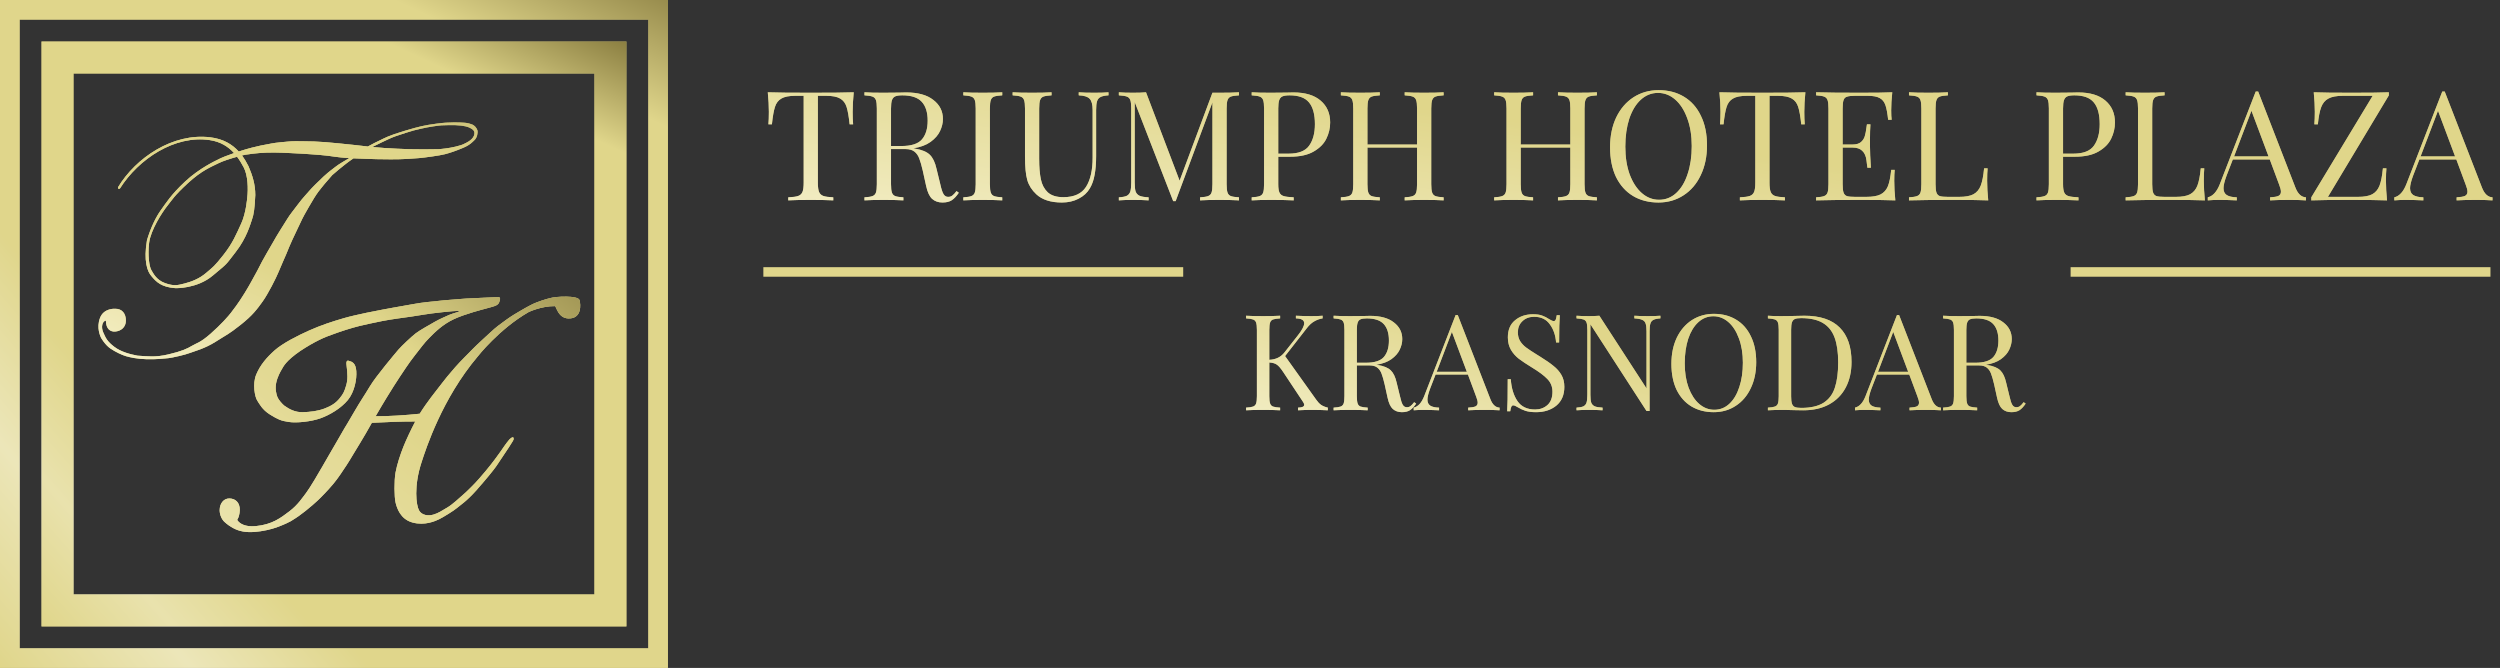 <?xml version="1.0" encoding="UTF-8"?> <svg xmlns="http://www.w3.org/2000/svg" width="262" height="70" viewBox="0 0 262 70" fill="none"><rect x="0" y="0" width="262" height="70" fill="#333333" stroke="none"/> <path d="M0 70H70V0H0V70ZM67.937 67.937H2.063V2.063H67.937V67.937Z" fill="url(#paint0_linear)"></path> <path d="M0 70H70V0H0V70ZM67.937 67.937H2.063V2.063H67.937V67.937Z" fill="url(#paint1_linear)" fill-opacity="0.6"></path> <path d="M4.349 65.651H65.651V4.349H4.349V65.651ZM62.292 62.293H7.707V7.707H62.294V62.293H62.292Z" fill="url(#paint2_linear)"></path> <path d="M4.349 65.651H65.651V4.349H4.349V65.651ZM62.292 62.293H7.707V7.707H62.294V62.293H62.292Z" fill="url(#paint3_linear)" fill-opacity="0.7"></path> <path d="M50.029 13.644C49.948 13.385 49.699 13.124 49.482 13.045C49.268 12.964 49.05 12.893 48.688 12.863C48.327 12.835 47.14 12.764 45.781 12.954C44.417 13.144 44.048 13.225 42.366 13.725C40.684 14.225 40.263 14.497 39.9 14.665C39.593 14.793 38.88 15.174 38.545 15.357C38.43 15.344 38.332 15.332 38.256 15.321C37.736 15.251 36.519 15.131 35.5 15.025C34.48 14.921 33.604 14.85 32.912 14.827C32.221 14.804 30.965 14.799 30.965 14.799C30.407 14.799 29.895 14.872 29.435 14.908C28.978 14.946 28.717 14.997 28.474 15.035C26.778 15.319 25.58 15.705 25.58 15.705C25.58 15.705 25.354 15.771 25.02 15.88C24.332 15.126 23.399 14.555 22.031 14.39C18.105 13.913 14.228 16.545 12.37 19.623C12.37 19.623 12.324 19.886 12.566 19.757C14.539 16.634 18.341 14.134 21.983 14.682C23.107 14.85 23.909 15.355 24.532 16.044C23.909 16.256 23.159 16.537 22.716 16.788C22.716 16.788 20.894 17.623 19.404 19.021C17.912 20.417 17.404 21.274 16.877 21.997C16.352 22.721 15.809 23.82 15.403 25.169C15.04 27.319 15.418 28.463 15.895 28.966C16.37 29.542 16.93 30.1 18.387 30.199C18.387 30.199 20.638 30.278 22.299 28.88C23.959 27.483 23.536 27.908 24.695 26.418C25.855 24.929 26.228 23.512 26.41 23C26.59 22.49 26.695 21.841 26.755 20.437C26.755 19.321 26.449 18.362 26.043 17.422C25.845 17.03 25.621 16.648 25.355 16.293C25.619 16.23 25.816 16.191 25.887 16.191C25.887 16.191 26.822 16.034 27.946 15.994C29.072 15.954 30.288 16.044 30.453 16.044C31.691 16.093 32.147 16.143 32.528 16.164C32.909 16.184 34.023 16.273 34.375 16.324C34.724 16.372 35.489 16.492 36.221 16.544C36.347 16.552 36.477 16.56 36.611 16.567C36.302 16.745 35.494 17.22 35.253 17.412C34.954 17.649 34.526 17.937 33.914 18.499C33.302 19.064 32.619 19.755 32.414 20.005C32.209 20.252 31.762 20.696 31.209 21.439C30.658 22.181 30.455 22.388 30.108 22.942C29.762 23.498 28.961 24.749 28.648 25.332C28.334 25.916 27.641 26.992 26.949 28.4C26.243 29.654 26.347 29.552 25.641 30.707C24.936 31.859 24.452 32.442 24.215 32.765C23.977 33.09 23.135 34.041 22.059 34.983C20.98 35.924 20.658 35.926 20.138 36.231C19.622 36.537 19.074 36.806 17.656 37.139C16.24 37.471 15.527 37.337 14.406 37.274C13.665 37.131 12.682 36.888 11.97 36.34C11.256 35.792 11.099 35.469 10.822 34.842C10.544 34.213 10.762 33.627 11.096 33.6C11.114 34.52 11.586 34.777 12.065 34.746C12.665 34.705 13.193 34.302 13.193 33.596C13.193 32.848 12.786 32.356 12.083 32.359C12.071 32.359 12.063 32.359 12.051 32.361L12.053 32.359C12.053 32.359 10.884 32.27 10.483 33.318C10.082 34.363 10.53 35.241 10.563 35.342C10.597 35.442 11.035 36.16 11.578 36.528C12.119 36.896 12.777 37.198 13.192 37.324C13.608 37.446 14.402 37.626 15.393 37.647C16.385 37.669 17.215 37.581 17.643 37.535C18.069 37.49 19.43 37.177 19.881 36.997C20.331 36.819 21.449 36.55 22.637 35.789C23.825 35.028 23.898 35.083 25.2 34.056C26.504 33.028 26.949 32.386 27.512 31.61C28.075 30.836 28.951 29.111 29.201 28.479C29.453 27.849 29.867 26.956 30.001 26.626C30.135 26.297 30.402 25.593 31.082 24.185C31.764 22.777 31.571 23.064 32.401 21.628C33.231 20.193 33.394 19.977 34.817 18.352C34.817 18.352 36.086 17.224 37.045 16.593C37.56 16.615 38.078 16.63 38.458 16.649C39.045 16.677 39.788 16.689 40.935 16.697C42.079 16.709 43.389 16.618 43.935 16.567C44.482 16.517 46.079 16.306 46.639 16.157C47.195 16.009 47.741 15.827 48.525 15.497C49.309 15.167 49.474 14.908 49.731 14.677C49.987 14.446 50.111 13.905 50.029 13.644ZM25.54 17.539C25.979 18.371 26.024 19.788 25.911 20.706C25.911 20.706 25.793 22.308 25.282 23.418C24.771 24.525 24.395 25.476 23.414 26.715C22.434 27.954 22.353 27.954 21.612 28.592C20.874 29.23 20.036 29.531 19.326 29.714C18.615 29.895 18.224 30.003 17.293 29.668C16.36 29.333 16.042 28.603 15.849 28.281C15.656 27.958 15.464 26.776 15.628 25.448C15.791 24.119 16.986 22.257 17.529 21.582C18.07 20.911 18.224 20.547 19.693 19.194C21.158 17.843 22.143 17.486 22.904 17.102C23.342 16.882 24.169 16.616 24.845 16.428C25.106 16.771 25.332 17.144 25.54 17.539ZM49.662 14.238C49.471 14.725 48.72 15.035 48.72 15.035C48.325 15.278 47.239 15.497 46.647 15.565C46.058 15.634 46.074 15.652 44.447 15.652C42.818 15.652 42.891 15.634 41.564 15.582C40.668 15.545 39.702 15.473 39.014 15.405C39.644 15.078 40.369 14.751 40.724 14.578C41.174 14.36 41.612 14.215 42.48 13.934C43.348 13.654 43.42 13.654 44.161 13.477C44.899 13.301 46.03 13.147 46.244 13.137C46.457 13.129 47.601 13.068 48.345 13.162C49.088 13.259 49.274 13.418 49.41 13.492C49.542 13.571 49.854 13.749 49.662 14.238Z" fill="#E0D68B"></path> <path d="M50.029 13.644C49.948 13.385 49.699 13.124 49.482 13.045C49.268 12.964 49.05 12.893 48.688 12.863C48.327 12.835 47.14 12.764 45.781 12.954C44.417 13.144 44.048 13.225 42.366 13.725C40.684 14.225 40.263 14.497 39.9 14.665C39.593 14.793 38.88 15.174 38.545 15.357C38.43 15.344 38.332 15.332 38.256 15.321C37.736 15.251 36.519 15.131 35.5 15.025C34.48 14.921 33.604 14.85 32.912 14.827C32.221 14.804 30.965 14.799 30.965 14.799C30.407 14.799 29.895 14.872 29.435 14.908C28.978 14.946 28.717 14.997 28.474 15.035C26.778 15.319 25.58 15.705 25.58 15.705C25.58 15.705 25.354 15.771 25.02 15.88C24.332 15.126 23.399 14.555 22.031 14.39C18.105 13.913 14.228 16.545 12.37 19.623C12.37 19.623 12.324 19.886 12.566 19.757C14.539 16.634 18.341 14.134 21.983 14.682C23.107 14.85 23.909 15.355 24.532 16.044C23.909 16.256 23.159 16.537 22.716 16.788C22.716 16.788 20.894 17.623 19.404 19.021C17.912 20.417 17.404 21.274 16.877 21.997C16.352 22.721 15.809 23.82 15.403 25.169C15.04 27.319 15.418 28.463 15.895 28.966C16.37 29.542 16.93 30.1 18.387 30.199C18.387 30.199 20.638 30.278 22.299 28.88C23.959 27.483 23.536 27.908 24.695 26.418C25.855 24.929 26.228 23.512 26.41 23C26.59 22.49 26.695 21.841 26.755 20.437C26.755 19.321 26.449 18.362 26.043 17.422C25.845 17.03 25.621 16.648 25.355 16.293C25.619 16.23 25.816 16.191 25.887 16.191C25.887 16.191 26.822 16.034 27.946 15.994C29.072 15.954 30.288 16.044 30.453 16.044C31.691 16.093 32.147 16.143 32.528 16.164C32.909 16.184 34.023 16.273 34.375 16.324C34.724 16.372 35.489 16.492 36.221 16.544C36.347 16.552 36.477 16.56 36.611 16.567C36.302 16.745 35.494 17.22 35.253 17.412C34.954 17.649 34.526 17.937 33.914 18.499C33.302 19.064 32.619 19.755 32.414 20.005C32.209 20.252 31.762 20.696 31.209 21.439C30.658 22.181 30.455 22.388 30.108 22.942C29.762 23.498 28.961 24.749 28.648 25.332C28.334 25.916 27.641 26.992 26.949 28.4C26.243 29.654 26.347 29.552 25.641 30.707C24.936 31.859 24.452 32.442 24.215 32.765C23.977 33.09 23.135 34.041 22.059 34.983C20.98 35.924 20.658 35.926 20.138 36.231C19.622 36.537 19.074 36.806 17.656 37.139C16.24 37.471 15.527 37.337 14.406 37.274C13.665 37.131 12.682 36.888 11.97 36.34C11.256 35.792 11.099 35.469 10.822 34.842C10.544 34.213 10.762 33.627 11.096 33.6C11.114 34.52 11.586 34.777 12.065 34.746C12.665 34.705 13.193 34.302 13.193 33.596C13.193 32.848 12.786 32.356 12.083 32.359C12.071 32.359 12.063 32.359 12.051 32.361L12.053 32.359C12.053 32.359 10.884 32.27 10.483 33.318C10.082 34.363 10.53 35.241 10.563 35.342C10.597 35.442 11.035 36.16 11.578 36.528C12.119 36.896 12.777 37.198 13.192 37.324C13.608 37.446 14.402 37.626 15.393 37.647C16.385 37.669 17.215 37.581 17.643 37.535C18.069 37.49 19.43 37.177 19.881 36.997C20.331 36.819 21.449 36.55 22.637 35.789C23.825 35.028 23.898 35.083 25.2 34.056C26.504 33.028 26.949 32.386 27.512 31.61C28.075 30.836 28.951 29.111 29.201 28.479C29.453 27.849 29.867 26.956 30.001 26.626C30.135 26.297 30.402 25.593 31.082 24.185C31.764 22.777 31.571 23.064 32.401 21.628C33.231 20.193 33.394 19.977 34.817 18.352C34.817 18.352 36.086 17.224 37.045 16.593C37.56 16.615 38.078 16.63 38.458 16.649C39.045 16.677 39.788 16.689 40.935 16.697C42.079 16.709 43.389 16.618 43.935 16.567C44.482 16.517 46.079 16.306 46.639 16.157C47.195 16.009 47.741 15.827 48.525 15.497C49.309 15.167 49.474 14.908 49.731 14.677C49.987 14.446 50.111 13.905 50.029 13.644ZM25.54 17.539C25.979 18.371 26.024 19.788 25.911 20.706C25.911 20.706 25.793 22.308 25.282 23.418C24.771 24.525 24.395 25.476 23.414 26.715C22.434 27.954 22.353 27.954 21.612 28.592C20.874 29.23 20.036 29.531 19.326 29.714C18.615 29.895 18.224 30.003 17.293 29.668C16.36 29.333 16.042 28.603 15.849 28.281C15.656 27.958 15.464 26.776 15.628 25.448C15.791 24.119 16.986 22.257 17.529 21.582C18.07 20.911 18.224 20.547 19.693 19.194C21.158 17.843 22.143 17.486 22.904 17.102C23.342 16.882 24.169 16.616 24.845 16.428C25.106 16.771 25.332 17.144 25.54 17.539ZM49.662 14.238C49.471 14.725 48.72 15.035 48.72 15.035C48.325 15.278 47.239 15.497 46.647 15.565C46.058 15.634 46.074 15.652 44.447 15.652C42.818 15.652 42.891 15.634 41.564 15.582C40.668 15.545 39.702 15.473 39.014 15.405C39.644 15.078 40.369 14.751 40.724 14.578C41.174 14.36 41.612 14.215 42.48 13.934C43.348 13.654 43.42 13.654 44.161 13.477C44.899 13.301 46.03 13.147 46.244 13.137C46.457 13.129 47.601 13.068 48.345 13.162C49.088 13.259 49.274 13.418 49.41 13.492C49.542 13.571 49.854 13.749 49.662 14.238Z" fill="url(#paint4_linear)" fill-opacity="0.5"></path> <path d="M50.029 13.644C49.948 13.385 49.699 13.124 49.482 13.045C49.268 12.964 49.05 12.893 48.688 12.863C48.327 12.835 47.14 12.764 45.781 12.954C44.417 13.144 44.048 13.225 42.366 13.725C40.684 14.225 40.263 14.497 39.9 14.665C39.593 14.793 38.88 15.174 38.545 15.357C38.43 15.344 38.332 15.332 38.256 15.321C37.736 15.251 36.519 15.131 35.5 15.025C34.48 14.921 33.604 14.85 32.912 14.827C32.221 14.804 30.965 14.799 30.965 14.799C30.407 14.799 29.895 14.872 29.435 14.908C28.978 14.946 28.717 14.997 28.474 15.035C26.778 15.319 25.58 15.705 25.58 15.705C25.58 15.705 25.354 15.771 25.02 15.88C24.332 15.126 23.399 14.555 22.031 14.39C18.105 13.913 14.228 16.545 12.37 19.623C12.37 19.623 12.324 19.886 12.566 19.757C14.539 16.634 18.341 14.134 21.983 14.682C23.107 14.85 23.909 15.355 24.532 16.044C23.909 16.256 23.159 16.537 22.716 16.788C22.716 16.788 20.894 17.623 19.404 19.021C17.912 20.417 17.404 21.274 16.877 21.997C16.352 22.721 15.809 23.82 15.403 25.169C15.04 27.319 15.418 28.463 15.895 28.966C16.37 29.542 16.93 30.1 18.387 30.199C18.387 30.199 20.638 30.278 22.299 28.88C23.959 27.483 23.536 27.908 24.695 26.418C25.855 24.929 26.228 23.512 26.41 23C26.59 22.49 26.695 21.841 26.755 20.437C26.755 19.321 26.449 18.362 26.043 17.422C25.845 17.03 25.621 16.648 25.355 16.293C25.619 16.23 25.816 16.191 25.887 16.191C25.887 16.191 26.822 16.034 27.946 15.994C29.072 15.954 30.288 16.044 30.453 16.044C31.691 16.093 32.147 16.143 32.528 16.164C32.909 16.184 34.023 16.273 34.375 16.324C34.724 16.372 35.489 16.492 36.221 16.544C36.347 16.552 36.477 16.56 36.611 16.567C36.302 16.745 35.494 17.22 35.253 17.412C34.954 17.649 34.526 17.937 33.914 18.499C33.302 19.064 32.619 19.755 32.414 20.005C32.209 20.252 31.762 20.696 31.209 21.439C30.658 22.181 30.455 22.388 30.108 22.942C29.762 23.498 28.961 24.749 28.648 25.332C28.334 25.916 27.641 26.992 26.949 28.4C26.243 29.654 26.347 29.552 25.641 30.707C24.936 31.859 24.452 32.442 24.215 32.765C23.977 33.09 23.135 34.041 22.059 34.983C20.98 35.924 20.658 35.926 20.138 36.231C19.622 36.537 19.074 36.806 17.656 37.139C16.24 37.471 15.527 37.337 14.406 37.274C13.665 37.131 12.682 36.888 11.97 36.34C11.256 35.792 11.099 35.469 10.822 34.842C10.544 34.213 10.762 33.627 11.096 33.6C11.114 34.52 11.586 34.777 12.065 34.746C12.665 34.705 13.193 34.302 13.193 33.596C13.193 32.848 12.786 32.356 12.083 32.359C12.071 32.359 12.063 32.359 12.051 32.361L12.053 32.359C12.053 32.359 10.884 32.27 10.483 33.318C10.082 34.363 10.53 35.241 10.563 35.342C10.597 35.442 11.035 36.16 11.578 36.528C12.119 36.896 12.777 37.198 13.192 37.324C13.608 37.446 14.402 37.626 15.393 37.647C16.385 37.669 17.215 37.581 17.643 37.535C18.069 37.49 19.43 37.177 19.881 36.997C20.331 36.819 21.449 36.55 22.637 35.789C23.825 35.028 23.898 35.083 25.2 34.056C26.504 33.028 26.949 32.386 27.512 31.61C28.075 30.836 28.951 29.111 29.201 28.479C29.453 27.849 29.867 26.956 30.001 26.626C30.135 26.297 30.402 25.593 31.082 24.185C31.764 22.777 31.571 23.064 32.401 21.628C33.231 20.193 33.394 19.977 34.817 18.352C34.817 18.352 36.086 17.224 37.045 16.593C37.56 16.615 38.078 16.63 38.458 16.649C39.045 16.677 39.788 16.689 40.935 16.697C42.079 16.709 43.389 16.618 43.935 16.567C44.482 16.517 46.079 16.306 46.639 16.157C47.195 16.009 47.741 15.827 48.525 15.497C49.309 15.167 49.474 14.908 49.731 14.677C49.987 14.446 50.111 13.905 50.029 13.644ZM25.54 17.539C25.979 18.371 26.024 19.788 25.911 20.706C25.911 20.706 25.793 22.308 25.282 23.418C24.771 24.525 24.395 25.476 23.414 26.715C22.434 27.954 22.353 27.954 21.612 28.592C20.874 29.23 20.036 29.531 19.326 29.714C18.615 29.895 18.224 30.003 17.293 29.668C16.36 29.333 16.042 28.603 15.849 28.281C15.656 27.958 15.464 26.776 15.628 25.448C15.791 24.119 16.986 22.257 17.529 21.582C18.07 20.911 18.224 20.547 19.693 19.194C21.158 17.843 22.143 17.486 22.904 17.102C23.342 16.882 24.169 16.616 24.845 16.428C25.106 16.771 25.332 17.144 25.54 17.539ZM49.662 14.238C49.471 14.725 48.72 15.035 48.72 15.035C48.325 15.278 47.239 15.497 46.647 15.565C46.058 15.634 46.074 15.652 44.447 15.652C42.818 15.652 42.891 15.634 41.564 15.582C40.668 15.545 39.702 15.473 39.014 15.405C39.644 15.078 40.369 14.751 40.724 14.578C41.174 14.36 41.612 14.215 42.48 13.934C43.348 13.654 43.42 13.654 44.161 13.477C44.899 13.301 46.03 13.147 46.244 13.137C46.457 13.129 47.601 13.068 48.345 13.162C49.088 13.259 49.274 13.418 49.41 13.492C49.542 13.571 49.854 13.749 49.662 14.238Z" fill="url(#paint5_linear)" fill-opacity="0.7"></path> <path d="M59.822 33.363C58.495 33.526 58.305 32.081 58.158 32.081C56.721 32.067 55.394 32.708 55.394 32.708C52.291 34.498 50.065 37.358 50.065 37.358C46.313 41.798 44.629 47.071 44.208 48.352C43.33 50.974 43.622 52.966 43.917 53.493C44.213 54.019 44.891 54.085 45.422 53.932C45.954 53.778 46.352 53.493 46.883 53.186C47.414 52.879 48.218 52.121 48.558 51.824C48.898 51.527 48.784 51.626 49.372 51.055C49.961 50.486 50.595 49.717 50.912 49.344C51.228 48.969 51.714 48.344 51.841 48.169C51.965 47.992 52.448 47.337 52.448 47.337C52.689 47.012 52.915 46.611 53.386 46.054C53.877 45.587 53.826 45.975 53.826 46.035C53.826 46.094 53.668 46.365 53.308 46.913C52.948 47.459 52.293 48.444 52.024 48.835C51.753 49.23 51.032 50.126 49.951 51.351C48.868 52.575 48.192 52.966 47.9 53.229C47.606 53.491 46.436 54.214 46.03 54.41C45.624 54.607 44.52 55.11 43.234 54.759C41.95 54.41 41.59 53.229 41.455 52.661C41.319 52.093 41.298 50.367 41.455 49.514C41.613 48.662 41.955 47.619 42.3 46.763C42.557 46.119 43.075 45.013 43.519 44.171C42.351 44.16 40.334 44.234 38.969 44.31C38.659 44.861 38.005 46.017 37.758 46.396C37.444 46.876 36.69 48.2 36.325 48.743C35.962 49.286 35.441 50.106 34.908 50.738C34.375 51.369 33.62 52.153 33.297 52.447C32.972 52.742 32.571 53.108 32.008 53.551C31.445 53.991 31.206 54.171 30.468 54.623C29.793 54.977 29.438 55.087 29.194 55.191C28.953 55.295 28.166 55.551 27.311 55.675C26.456 55.798 25.66 55.823 24.901 55.551C24.19 55.293 23.68 54.831 23.619 54.775C23.616 54.772 23.614 54.77 23.614 54.77C23.269 54.514 23.021 53.983 23.021 53.47C23.021 52.762 23.446 52.239 24.025 52.24C24.66 52.242 25.132 52.645 25.129 53.437C25.114 53.902 25.012 54.245 24.853 54.483C25.091 54.891 25.736 55.236 26.763 55.143C28.54 54.981 29.428 54.265 30.333 53.584C31.237 52.899 31.707 52.136 32.076 51.666C32.445 51.196 33.535 49.342 33.787 48.887C34.038 48.431 34.961 46.871 35.16 46.513C35.361 46.155 35.914 45.198 36.098 44.888C36.282 44.579 36.35 44.498 37.071 43.247C37.791 41.996 38.138 41.537 38.775 40.471C39.412 39.405 41.46 36.99 41.758 36.637C42.057 36.284 43.132 35.271 43.569 34.934C44.008 34.599 44.98 34.066 45.576 33.721C46.175 33.378 46.799 33.142 47.069 33.005C47.34 32.869 48.542 32.581 48.02 32.581C47.498 32.581 45.338 32.812 44.414 32.97C43.491 33.129 42.74 33.233 41.706 33.374C40.438 33.546 39.474 33.764 38.816 33.903C38.157 34.043 37.355 34.215 36.231 34.573C35.107 34.931 35.942 34.68 34.964 35.008C33.985 35.335 32.927 35.817 31.467 36.782C29.951 37.821 29.697 38.42 29.539 38.689C29.381 38.955 29.069 39.499 28.942 40.133C28.814 40.77 28.958 41.3 29.064 41.589C29.169 41.876 29.547 42.303 29.772 42.496C30.298 42.882 30.94 43.219 31.716 43.198C32.493 43.176 33.261 43.095 34 42.818C34.738 42.539 35.201 42.229 35.581 41.76C35.961 41.293 36.078 41.08 36.282 40.387C36.489 39.692 36.385 39.096 36.37 38.756C36.357 38.415 36.152 37.707 36.532 37.806C36.911 37.905 37.278 38.048 37.34 38.895C37.405 39.742 37.149 41.087 36.446 41.933C35.743 42.782 34.569 43.485 33.589 43.835C32.61 44.185 31.097 44.348 30.267 44.222C29.435 44.099 29.135 43.959 28.304 43.45C27.474 42.942 27.154 42.275 26.941 41.945C26.728 41.613 26.43 40.26 26.855 39.247C27.281 38.233 27.964 37.448 28.775 36.725C29.585 36 31.14 35.195 32.399 34.637C33.657 34.078 34.728 33.726 36.035 33.345C37.344 32.964 39.724 32.515 40.059 32.455C40.394 32.396 41.686 32.147 43.33 31.866C44.912 31.556 48.489 31.32 48.868 31.288C49.248 31.26 51.941 31.135 52.13 31.135C52.314 31.135 52.471 31.135 52.379 31.485C52.285 31.836 52.187 31.891 52.017 31.996C51.847 32.1 51.227 32.252 50.963 32.327C50.699 32.401 48.728 32.896 47.551 33.454C46.373 34.01 45.581 34.807 44.977 35.424C44.373 36.038 44.234 36.296 43.534 37.169C42.838 38.04 42.186 39.078 41.876 39.529C41.565 39.979 40.993 40.912 40.542 41.635C40.217 42.158 39.674 43.084 39.364 43.622C40.608 43.637 42.566 43.516 43.985 43.359C44.437 42.635 44.784 42.173 45.168 41.651C45.569 41.11 46.132 40.42 46.353 40.118C46.573 39.816 47.084 39.195 47.688 38.504C48.291 37.814 49.157 36.981 49.555 36.563C49.951 36.145 51.124 35.094 51.408 34.824C52.026 34.252 52.308 34.059 52.994 33.558C53.684 33.056 54.12 32.828 54.308 32.709C54.499 32.59 55.315 32.117 55.841 31.861C56.366 31.605 57.32 31.318 57.624 31.25C58.215 31.057 60.593 30.937 60.736 31.457C60.877 31.978 60.925 33.229 59.822 33.363Z" fill="#E0D68B"></path> <path d="M59.822 33.363C58.495 33.526 58.305 32.081 58.158 32.081C56.721 32.067 55.394 32.708 55.394 32.708C52.291 34.498 50.065 37.358 50.065 37.358C46.313 41.798 44.629 47.071 44.208 48.352C43.33 50.974 43.622 52.966 43.917 53.493C44.213 54.019 44.891 54.085 45.422 53.932C45.954 53.778 46.352 53.493 46.883 53.186C47.414 52.879 48.218 52.121 48.558 51.824C48.898 51.527 48.784 51.626 49.372 51.055C49.961 50.486 50.595 49.717 50.912 49.344C51.228 48.969 51.714 48.344 51.841 48.169C51.965 47.992 52.448 47.337 52.448 47.337C52.689 47.012 52.915 46.611 53.386 46.054C53.877 45.587 53.826 45.975 53.826 46.035C53.826 46.094 53.668 46.365 53.308 46.913C52.948 47.459 52.293 48.444 52.024 48.835C51.753 49.23 51.032 50.126 49.951 51.351C48.868 52.575 48.192 52.966 47.9 53.229C47.606 53.491 46.436 54.214 46.03 54.41C45.624 54.607 44.52 55.11 43.234 54.759C41.95 54.41 41.59 53.229 41.455 52.661C41.319 52.093 41.298 50.367 41.455 49.514C41.613 48.662 41.955 47.619 42.3 46.763C42.557 46.119 43.075 45.013 43.519 44.171C42.351 44.16 40.334 44.234 38.969 44.31C38.659 44.861 38.005 46.017 37.758 46.396C37.444 46.876 36.69 48.2 36.325 48.743C35.962 49.286 35.441 50.106 34.908 50.738C34.375 51.369 33.62 52.153 33.297 52.447C32.972 52.742 32.571 53.108 32.008 53.551C31.445 53.991 31.206 54.171 30.468 54.623C29.793 54.977 29.438 55.087 29.194 55.191C28.953 55.295 28.166 55.551 27.311 55.675C26.456 55.798 25.66 55.823 24.901 55.551C24.19 55.293 23.68 54.831 23.619 54.775C23.616 54.772 23.614 54.77 23.614 54.77C23.269 54.514 23.021 53.983 23.021 53.47C23.021 52.762 23.446 52.239 24.025 52.24C24.66 52.242 25.132 52.645 25.129 53.437C25.114 53.902 25.012 54.245 24.853 54.483C25.091 54.891 25.736 55.236 26.763 55.143C28.54 54.981 29.428 54.265 30.333 53.584C31.237 52.899 31.707 52.136 32.076 51.666C32.445 51.196 33.535 49.342 33.787 48.887C34.038 48.431 34.961 46.871 35.16 46.513C35.361 46.155 35.914 45.198 36.098 44.888C36.282 44.579 36.35 44.498 37.071 43.247C37.791 41.996 38.138 41.537 38.775 40.471C39.412 39.405 41.46 36.99 41.758 36.637C42.057 36.284 43.132 35.271 43.569 34.934C44.008 34.599 44.98 34.066 45.576 33.721C46.175 33.378 46.799 33.142 47.069 33.005C47.34 32.869 48.542 32.581 48.02 32.581C47.498 32.581 45.338 32.812 44.414 32.97C43.491 33.129 42.74 33.233 41.706 33.374C40.438 33.546 39.474 33.764 38.816 33.903C38.157 34.043 37.355 34.215 36.231 34.573C35.107 34.931 35.942 34.68 34.964 35.008C33.985 35.335 32.927 35.817 31.467 36.782C29.951 37.821 29.697 38.42 29.539 38.689C29.381 38.955 29.069 39.499 28.942 40.133C28.814 40.77 28.958 41.3 29.064 41.589C29.169 41.876 29.547 42.303 29.772 42.496C30.298 42.882 30.94 43.219 31.716 43.198C32.493 43.176 33.261 43.095 34 42.818C34.738 42.539 35.201 42.229 35.581 41.76C35.961 41.293 36.078 41.08 36.282 40.387C36.489 39.692 36.385 39.096 36.37 38.756C36.357 38.415 36.152 37.707 36.532 37.806C36.911 37.905 37.278 38.048 37.34 38.895C37.405 39.742 37.149 41.087 36.446 41.933C35.743 42.782 34.569 43.485 33.589 43.835C32.61 44.185 31.097 44.348 30.267 44.222C29.435 44.099 29.135 43.959 28.304 43.45C27.474 42.942 27.154 42.275 26.941 41.945C26.728 41.613 26.43 40.26 26.855 39.247C27.281 38.233 27.964 37.448 28.775 36.725C29.585 36 31.14 35.195 32.399 34.637C33.657 34.078 34.728 33.726 36.035 33.345C37.344 32.964 39.724 32.515 40.059 32.455C40.394 32.396 41.686 32.147 43.33 31.866C44.912 31.556 48.489 31.32 48.868 31.288C49.248 31.26 51.941 31.135 52.13 31.135C52.314 31.135 52.471 31.135 52.379 31.485C52.285 31.836 52.187 31.891 52.017 31.996C51.847 32.1 51.227 32.252 50.963 32.327C50.699 32.401 48.728 32.896 47.551 33.454C46.373 34.01 45.581 34.807 44.977 35.424C44.373 36.038 44.234 36.296 43.534 37.169C42.838 38.04 42.186 39.078 41.876 39.529C41.565 39.979 40.993 40.912 40.542 41.635C40.217 42.158 39.674 43.084 39.364 43.622C40.608 43.637 42.566 43.516 43.985 43.359C44.437 42.635 44.784 42.173 45.168 41.651C45.569 41.11 46.132 40.42 46.353 40.118C46.573 39.816 47.084 39.195 47.688 38.504C48.291 37.814 49.157 36.981 49.555 36.563C49.951 36.145 51.124 35.094 51.408 34.824C52.026 34.252 52.308 34.059 52.994 33.558C53.684 33.056 54.12 32.828 54.308 32.709C54.499 32.59 55.315 32.117 55.841 31.861C56.366 31.605 57.32 31.318 57.624 31.25C58.215 31.057 60.593 30.937 60.736 31.457C60.877 31.978 60.925 33.229 59.822 33.363Z" fill="url(#paint6_linear)" fill-opacity="0.7"></path> <path d="M59.822 33.363C58.495 33.526 58.305 32.081 58.158 32.081C56.721 32.067 55.394 32.708 55.394 32.708C52.291 34.498 50.065 37.358 50.065 37.358C46.313 41.798 44.629 47.071 44.208 48.352C43.33 50.974 43.622 52.966 43.917 53.493C44.213 54.019 44.891 54.085 45.422 53.932C45.954 53.778 46.352 53.493 46.883 53.186C47.414 52.879 48.218 52.121 48.558 51.824C48.898 51.527 48.784 51.626 49.372 51.055C49.961 50.486 50.595 49.717 50.912 49.344C51.228 48.969 51.714 48.344 51.841 48.169C51.965 47.992 52.448 47.337 52.448 47.337C52.689 47.012 52.915 46.611 53.386 46.054C53.877 45.587 53.826 45.975 53.826 46.035C53.826 46.094 53.668 46.365 53.308 46.913C52.948 47.459 52.293 48.444 52.024 48.835C51.753 49.23 51.032 50.126 49.951 51.351C48.868 52.575 48.192 52.966 47.9 53.229C47.606 53.491 46.436 54.214 46.03 54.41C45.624 54.607 44.52 55.11 43.234 54.759C41.95 54.41 41.59 53.229 41.455 52.661C41.319 52.093 41.298 50.367 41.455 49.514C41.613 48.662 41.955 47.619 42.3 46.763C42.557 46.119 43.075 45.013 43.519 44.171C42.351 44.16 40.334 44.234 38.969 44.31C38.659 44.861 38.005 46.017 37.758 46.396C37.444 46.876 36.69 48.2 36.325 48.743C35.962 49.286 35.441 50.106 34.908 50.738C34.375 51.369 33.62 52.153 33.297 52.447C32.972 52.742 32.571 53.108 32.008 53.551C31.445 53.991 31.206 54.171 30.468 54.623C29.793 54.977 29.438 55.087 29.194 55.191C28.953 55.295 28.166 55.551 27.311 55.675C26.456 55.798 25.66 55.823 24.901 55.551C24.19 55.293 23.68 54.831 23.619 54.775C23.616 54.772 23.614 54.77 23.614 54.77C23.269 54.514 23.021 53.983 23.021 53.47C23.021 52.762 23.446 52.239 24.025 52.24C24.66 52.242 25.132 52.645 25.129 53.437C25.114 53.902 25.012 54.245 24.853 54.483C25.091 54.891 25.736 55.236 26.763 55.143C28.54 54.981 29.428 54.265 30.333 53.584C31.237 52.899 31.707 52.136 32.076 51.666C32.445 51.196 33.535 49.342 33.787 48.887C34.038 48.431 34.961 46.871 35.16 46.513C35.361 46.155 35.914 45.198 36.098 44.888C36.282 44.579 36.35 44.498 37.071 43.247C37.791 41.996 38.138 41.537 38.775 40.471C39.412 39.405 41.46 36.99 41.758 36.637C42.057 36.284 43.132 35.271 43.569 34.934C44.008 34.599 44.98 34.066 45.576 33.721C46.175 33.378 46.799 33.142 47.069 33.005C47.34 32.869 48.542 32.581 48.02 32.581C47.498 32.581 45.338 32.812 44.414 32.97C43.491 33.129 42.74 33.233 41.706 33.374C40.438 33.546 39.474 33.764 38.816 33.903C38.157 34.043 37.355 34.215 36.231 34.573C35.107 34.931 35.942 34.68 34.964 35.008C33.985 35.335 32.927 35.817 31.467 36.782C29.951 37.821 29.697 38.42 29.539 38.689C29.381 38.955 29.069 39.499 28.942 40.133C28.814 40.77 28.958 41.3 29.064 41.589C29.169 41.876 29.547 42.303 29.772 42.496C30.298 42.882 30.94 43.219 31.716 43.198C32.493 43.176 33.261 43.095 34 42.818C34.738 42.539 35.201 42.229 35.581 41.76C35.961 41.293 36.078 41.08 36.282 40.387C36.489 39.692 36.385 39.096 36.37 38.756C36.357 38.415 36.152 37.707 36.532 37.806C36.911 37.905 37.278 38.048 37.34 38.895C37.405 39.742 37.149 41.087 36.446 41.933C35.743 42.782 34.569 43.485 33.589 43.835C32.61 44.185 31.097 44.348 30.267 44.222C29.435 44.099 29.135 43.959 28.304 43.45C27.474 42.942 27.154 42.275 26.941 41.945C26.728 41.613 26.43 40.26 26.855 39.247C27.281 38.233 27.964 37.448 28.775 36.725C29.585 36 31.14 35.195 32.399 34.637C33.657 34.078 34.728 33.726 36.035 33.345C37.344 32.964 39.724 32.515 40.059 32.455C40.394 32.396 41.686 32.147 43.33 31.866C44.912 31.556 48.489 31.32 48.868 31.288C49.248 31.26 51.941 31.135 52.13 31.135C52.314 31.135 52.471 31.135 52.379 31.485C52.285 31.836 52.187 31.891 52.017 31.996C51.847 32.1 51.227 32.252 50.963 32.327C50.699 32.401 48.728 32.896 47.551 33.454C46.373 34.01 45.581 34.807 44.977 35.424C44.373 36.038 44.234 36.296 43.534 37.169C42.838 38.04 42.186 39.078 41.876 39.529C41.565 39.979 40.993 40.912 40.542 41.635C40.217 42.158 39.674 43.084 39.364 43.622C40.608 43.637 42.566 43.516 43.985 43.359C44.437 42.635 44.784 42.173 45.168 41.651C45.569 41.11 46.132 40.42 46.353 40.118C46.573 39.816 47.084 39.195 47.688 38.504C48.291 37.814 49.157 36.981 49.555 36.563C49.951 36.145 51.124 35.094 51.408 34.824C52.026 34.252 52.308 34.059 52.994 33.558C53.684 33.056 54.12 32.828 54.308 32.709C54.499 32.59 55.315 32.117 55.841 31.861C56.366 31.605 57.32 31.318 57.624 31.25C58.215 31.057 60.593 30.937 60.736 31.457C60.877 31.978 60.925 33.229 59.822 33.363Z" fill="url(#paint7_linear)" fill-opacity="0.5"></path> <path d="M89.472 9.672C89.397 10.429 89.36 11.112 89.36 11.72C89.36 12.253 89.376 12.691 89.408 13.032H89.04C88.955 12.211 88.848 11.603 88.72 11.208C88.592 10.803 88.368 10.509 88.048 10.328C87.728 10.136 87.237 10.04 86.576 10.04H85.712V19.144C85.712 19.592 85.755 19.917 85.84 20.12C85.925 20.323 86.075 20.461 86.288 20.536C86.501 20.611 86.848 20.659 87.328 20.68V21C86.773 20.968 85.989 20.952 84.976 20.952C83.909 20.952 83.12 20.968 82.608 21V20.68C83.088 20.659 83.435 20.611 83.648 20.536C83.861 20.461 84.011 20.323 84.096 20.12C84.181 19.917 84.224 19.592 84.224 19.144V10.04H83.36C82.699 10.04 82.208 10.136 81.888 10.328C81.568 10.509 81.344 10.803 81.216 11.208C81.088 11.603 80.981 12.211 80.896 13.032H80.528C80.56 12.691 80.576 12.253 80.576 11.72C80.576 11.112 80.539 10.429 80.464 9.672C81.349 9.704 82.853 9.72 84.976 9.72C87.088 9.72 88.587 9.704 89.472 9.672ZM100.483 20.2C100.238 20.563 99.992 20.824 99.747 20.984C99.502 21.144 99.176 21.224 98.771 21.224C98.334 21.224 97.971 21.096 97.683 20.84C97.406 20.584 97.198 20.136 97.059 19.496L96.707 17.896C96.579 17.341 96.456 16.915 96.339 16.616C96.232 16.317 96.067 16.077 95.843 15.896C95.619 15.715 95.304 15.624 94.899 15.624H93.379V19.304C93.379 19.709 93.411 20.003 93.475 20.184C93.539 20.365 93.656 20.488 93.827 20.552C94.008 20.616 94.291 20.659 94.675 20.68V21C94.184 20.968 93.507 20.952 92.643 20.952C91.726 20.952 91.043 20.968 90.595 21V20.68C90.979 20.659 91.256 20.616 91.427 20.552C91.608 20.488 91.731 20.365 91.795 20.184C91.859 20.003 91.891 19.709 91.891 19.304V11.368C91.891 10.963 91.859 10.669 91.795 10.488C91.731 10.307 91.608 10.184 91.427 10.12C91.256 10.056 90.979 10.013 90.595 9.992V9.672C91.043 9.704 91.694 9.72 92.547 9.72L94.275 9.704C94.478 9.693 94.707 9.688 94.963 9.688C96.2 9.688 97.15 9.949 97.811 10.472C98.483 10.984 98.819 11.651 98.819 12.472C98.819 12.888 98.718 13.309 98.515 13.736C98.323 14.152 97.992 14.531 97.523 14.872C97.064 15.203 96.462 15.427 95.715 15.544L95.907 15.576C96.611 15.693 97.123 15.907 97.443 16.216C97.763 16.525 97.998 17.016 98.147 17.688L98.547 19.32C98.654 19.811 98.766 20.152 98.883 20.344C99 20.536 99.16 20.632 99.363 20.632C99.544 20.632 99.694 20.584 99.811 20.488C99.939 20.392 100.083 20.237 100.243 20.024L100.483 20.2ZM94.563 9.992C94.232 9.992 93.982 10.029 93.811 10.104C93.651 10.179 93.539 10.312 93.475 10.504C93.411 10.696 93.379 10.984 93.379 11.368V15.304H94.451C95.507 15.304 96.232 15.069 96.627 14.6C97.022 14.131 97.219 13.48 97.219 12.648C97.219 11.773 97.011 11.112 96.595 10.664C96.179 10.216 95.502 9.992 94.563 9.992ZM105.036 9.992C104.652 10.013 104.369 10.056 104.188 10.12C104.017 10.184 103.9 10.307 103.836 10.488C103.772 10.669 103.74 10.963 103.74 11.368V19.304C103.74 19.709 103.772 20.003 103.836 20.184C103.9 20.365 104.017 20.488 104.188 20.552C104.369 20.616 104.652 20.659 105.036 20.68V21C104.545 20.968 103.868 20.952 103.004 20.952C102.086 20.952 101.404 20.968 100.956 21V20.68C101.34 20.659 101.617 20.616 101.788 20.552C101.969 20.488 102.092 20.365 102.156 20.184C102.22 20.003 102.252 19.709 102.252 19.304V11.368C102.252 10.963 102.22 10.669 102.156 10.488C102.092 10.307 101.969 10.184 101.788 10.12C101.617 10.056 101.34 10.013 100.956 9.992V9.672C101.404 9.704 102.086 9.72 103.004 9.72C103.857 9.72 104.534 9.704 105.036 9.672V9.992ZM116.171 9.992C115.798 10.013 115.521 10.072 115.339 10.168C115.158 10.253 115.035 10.403 114.971 10.616C114.907 10.819 114.875 11.123 114.875 11.528V16.344C114.875 17.112 114.822 17.773 114.715 18.328C114.619 18.872 114.454 19.341 114.219 19.736C113.953 20.195 113.558 20.557 113.035 20.824C112.523 21.091 111.942 21.224 111.291 21.224C110.118 21.224 109.222 20.936 108.603 20.36C108.134 19.923 107.819 19.427 107.659 18.872C107.499 18.317 107.419 17.491 107.419 16.392V11.368C107.419 10.963 107.387 10.669 107.323 10.488C107.259 10.307 107.137 10.184 106.955 10.12C106.785 10.056 106.507 10.013 106.123 9.992V9.672C106.571 9.704 107.254 9.72 108.171 9.72C109.035 9.72 109.713 9.704 110.203 9.672V9.992C109.819 10.013 109.537 10.056 109.355 10.12C109.185 10.184 109.067 10.307 109.003 10.488C108.939 10.669 108.907 10.963 108.907 11.368V16.664C108.907 17.517 108.966 18.227 109.083 18.792C109.201 19.357 109.441 19.811 109.803 20.152C110.177 20.493 110.721 20.664 111.435 20.664C112.566 20.664 113.361 20.301 113.819 19.576C114.278 18.851 114.507 17.832 114.507 16.52V11.528C114.507 10.952 114.401 10.557 114.187 10.344C113.985 10.131 113.606 10.013 113.051 9.992V9.672C113.435 9.704 113.979 9.72 114.683 9.72C115.323 9.72 115.819 9.704 116.171 9.672V9.992ZM129.847 9.992C129.463 10.013 129.18 10.056 128.999 10.12C128.828 10.184 128.711 10.307 128.647 10.488C128.583 10.669 128.551 10.963 128.551 11.368V19.304C128.551 19.709 128.583 20.003 128.647 20.184C128.711 20.365 128.828 20.488 128.999 20.552C129.18 20.616 129.463 20.659 129.847 20.68V21C129.356 20.968 128.679 20.952 127.815 20.952C126.898 20.952 126.215 20.968 125.767 21V20.68C126.151 20.659 126.428 20.616 126.599 20.552C126.78 20.488 126.903 20.365 126.967 20.184C127.031 20.003 127.063 19.709 127.063 19.304V10.728L123.207 21.08H122.951L118.919 10.696V19.144C118.919 19.56 118.951 19.869 119.015 20.072C119.09 20.275 119.228 20.424 119.431 20.52C119.634 20.605 119.948 20.659 120.375 20.68V21C119.991 20.968 119.447 20.952 118.743 20.952C118.103 20.952 117.607 20.968 117.255 21V20.68C117.628 20.659 117.906 20.605 118.087 20.52C118.268 20.424 118.391 20.275 118.455 20.072C118.519 19.859 118.551 19.549 118.551 19.144V11.368C118.551 10.963 118.519 10.669 118.455 10.488C118.391 10.307 118.268 10.184 118.087 10.12C117.916 10.056 117.639 10.013 117.255 9.992V9.672C117.607 9.704 118.103 9.72 118.743 9.72C119.298 9.72 119.751 9.704 120.103 9.672L123.623 18.936L127.063 9.72H127.815C128.679 9.72 129.356 9.704 129.847 9.672V9.992ZM133.962 16.424V19.304C133.962 19.709 134.005 20.003 134.09 20.184C134.175 20.365 134.325 20.488 134.538 20.552C134.751 20.616 135.098 20.659 135.578 20.68V21C135.023 20.968 134.239 20.952 133.226 20.952C132.309 20.952 131.626 20.968 131.178 21V20.68C131.562 20.659 131.839 20.616 132.01 20.552C132.191 20.488 132.314 20.365 132.378 20.184C132.442 20.003 132.474 19.709 132.474 19.304V11.368C132.474 10.963 132.442 10.669 132.378 10.488C132.314 10.307 132.191 10.184 132.01 10.12C131.839 10.056 131.562 10.013 131.178 9.992V9.672C131.626 9.704 132.277 9.72 133.13 9.72L134.858 9.704C135.061 9.693 135.29 9.688 135.546 9.688C136.794 9.688 137.749 9.976 138.41 10.552C139.071 11.117 139.402 11.88 139.402 12.84C139.402 13.427 139.269 13.992 139.002 14.536C138.746 15.069 138.303 15.517 137.674 15.88C137.055 16.243 136.229 16.424 135.194 16.424H133.962ZM135.146 9.992C134.815 9.992 134.565 10.029 134.394 10.104C134.234 10.179 134.122 10.312 134.058 10.504C133.994 10.696 133.962 10.984 133.962 11.368V16.104H135.034C136.079 16.104 136.799 15.827 137.194 15.272C137.599 14.707 137.802 13.955 137.802 13.016C137.802 11.981 137.594 11.219 137.178 10.728C136.773 10.237 136.095 9.992 135.146 9.992ZM151.291 9.992C150.907 10.013 150.624 10.056 150.443 10.12C150.272 10.184 150.155 10.307 150.091 10.488C150.027 10.669 149.995 10.963 149.995 11.368V19.304C149.995 19.709 150.027 20.003 150.091 20.184C150.155 20.365 150.272 20.488 150.443 20.552C150.624 20.616 150.907 20.659 151.291 20.68V21C150.843 20.968 150.16 20.952 149.243 20.952C148.379 20.952 147.702 20.968 147.211 21V20.68C147.595 20.659 147.872 20.616 148.043 20.552C148.224 20.488 148.347 20.365 148.411 20.184C148.475 20.003 148.507 19.709 148.507 19.304V15.464H143.307V19.304C143.307 19.709 143.339 20.003 143.403 20.184C143.467 20.365 143.584 20.488 143.755 20.552C143.936 20.616 144.219 20.659 144.603 20.68V21C144.112 20.968 143.435 20.952 142.571 20.952C141.654 20.952 140.971 20.968 140.523 21V20.68C140.907 20.659 141.184 20.616 141.355 20.552C141.536 20.488 141.659 20.365 141.723 20.184C141.787 20.003 141.819 19.709 141.819 19.304V11.368C141.819 10.963 141.787 10.669 141.723 10.488C141.659 10.307 141.536 10.184 141.355 10.12C141.184 10.056 140.907 10.013 140.523 9.992V9.672C140.971 9.704 141.654 9.72 142.571 9.72C143.424 9.72 144.102 9.704 144.603 9.672V9.992C144.219 10.013 143.936 10.056 143.755 10.12C143.584 10.184 143.467 10.307 143.403 10.488C143.339 10.669 143.307 10.963 143.307 11.368V15.144H148.507V11.368C148.507 10.963 148.475 10.669 148.411 10.488C148.347 10.307 148.224 10.184 148.043 10.12C147.872 10.056 147.595 10.013 147.211 9.992V9.672C147.702 9.704 148.379 9.72 149.243 9.72C150.16 9.72 150.843 9.704 151.291 9.672V9.992ZM167.356 9.992C166.972 10.013 166.689 10.056 166.508 10.12C166.337 10.184 166.22 10.307 166.156 10.488C166.092 10.669 166.06 10.963 166.06 11.368V19.304C166.06 19.709 166.092 20.003 166.156 20.184C166.22 20.365 166.337 20.488 166.508 20.552C166.689 20.616 166.972 20.659 167.356 20.68V21C166.908 20.968 166.225 20.952 165.308 20.952C164.444 20.952 163.767 20.968 163.276 21V20.68C163.66 20.659 163.937 20.616 164.108 20.552C164.289 20.488 164.412 20.365 164.476 20.184C164.54 20.003 164.572 19.709 164.572 19.304V15.464H159.372V19.304C159.372 19.709 159.404 20.003 159.468 20.184C159.532 20.365 159.649 20.488 159.82 20.552C160.001 20.616 160.284 20.659 160.668 20.68V21C160.177 20.968 159.5 20.952 158.636 20.952C157.719 20.952 157.036 20.968 156.588 21V20.68C156.972 20.659 157.249 20.616 157.42 20.552C157.601 20.488 157.724 20.365 157.788 20.184C157.852 20.003 157.884 19.709 157.884 19.304V11.368C157.884 10.963 157.852 10.669 157.788 10.488C157.724 10.307 157.601 10.184 157.42 10.12C157.249 10.056 156.972 10.013 156.588 9.992V9.672C157.036 9.704 157.719 9.72 158.636 9.72C159.489 9.72 160.167 9.704 160.668 9.672V9.992C160.284 10.013 160.001 10.056 159.82 10.12C159.649 10.184 159.532 10.307 159.468 10.488C159.404 10.669 159.372 10.963 159.372 11.368V15.144H164.572V11.368C164.572 10.963 164.54 10.669 164.476 10.488C164.412 10.307 164.289 10.184 164.108 10.12C163.937 10.056 163.66 10.013 163.276 9.992V9.672C163.767 9.704 164.444 9.72 165.308 9.72C166.225 9.72 166.908 9.704 167.356 9.672V9.992ZM173.822 9.448C174.835 9.448 175.721 9.677 176.478 10.136C177.246 10.595 177.838 11.261 178.254 12.136C178.681 13 178.894 14.035 178.894 15.24C178.894 16.413 178.675 17.453 178.238 18.36C177.811 19.267 177.209 19.971 176.43 20.472C175.662 20.973 174.787 21.224 173.806 21.224C172.793 21.224 171.902 20.995 171.134 20.536C170.377 20.077 169.785 19.416 169.358 18.552C168.942 17.677 168.734 16.637 168.734 15.432C168.734 14.259 168.947 13.219 169.374 12.312C169.811 11.405 170.414 10.701 171.182 10.2C171.961 9.699 172.841 9.448 173.822 9.448ZM173.758 9.736C173.075 9.736 172.473 9.976 171.95 10.456C171.438 10.925 171.038 11.587 170.75 12.44C170.473 13.293 170.334 14.269 170.334 15.368C170.334 16.477 170.489 17.453 170.798 18.296C171.118 19.139 171.545 19.789 172.078 20.248C172.611 20.707 173.209 20.936 173.87 20.936C174.553 20.936 175.15 20.701 175.662 20.232C176.185 19.752 176.585 19.085 176.862 18.232C177.15 17.379 177.294 16.403 177.294 15.304C177.294 14.195 177.134 13.219 176.814 12.376C176.505 11.533 176.083 10.883 175.55 10.424C175.017 9.965 174.419 9.736 173.758 9.736ZM189.203 9.672C189.128 10.429 189.091 11.112 189.091 11.72C189.091 12.253 189.107 12.691 189.139 13.032H188.771C188.686 12.211 188.579 11.603 188.451 11.208C188.323 10.803 188.099 10.509 187.779 10.328C187.459 10.136 186.968 10.04 186.307 10.04H185.443V19.144C185.443 19.592 185.486 19.917 185.571 20.12C185.656 20.323 185.806 20.461 186.019 20.536C186.232 20.611 186.579 20.659 187.059 20.68V21C186.504 20.968 185.72 20.952 184.707 20.952C183.64 20.952 182.851 20.968 182.339 21V20.68C182.819 20.659 183.166 20.611 183.379 20.536C183.592 20.461 183.742 20.323 183.827 20.12C183.912 19.917 183.955 19.592 183.955 19.144V10.04H183.091C182.43 10.04 181.939 10.136 181.619 10.328C181.299 10.509 181.075 10.803 180.947 11.208C180.819 11.603 180.712 12.211 180.627 13.032H180.259C180.291 12.691 180.307 12.253 180.307 11.72C180.307 11.112 180.27 10.429 180.195 9.672C181.08 9.704 182.584 9.72 184.707 9.72C186.819 9.72 188.318 9.704 189.203 9.672ZM198.518 18.952C198.518 19.56 198.555 20.243 198.63 21C197.905 20.968 196.683 20.952 194.966 20.952C192.918 20.952 191.371 20.968 190.326 21V20.68C190.71 20.659 190.987 20.616 191.158 20.552C191.339 20.488 191.462 20.365 191.526 20.184C191.59 20.003 191.622 19.709 191.622 19.304V11.368C191.622 10.963 191.59 10.669 191.526 10.488C191.462 10.307 191.339 10.184 191.158 10.12C190.987 10.056 190.71 10.013 190.326 9.992V9.672C191.371 9.704 192.918 9.72 194.966 9.72C196.534 9.72 197.649 9.704 198.31 9.672C198.235 10.376 198.198 11.005 198.198 11.56C198.198 11.976 198.214 12.307 198.246 12.552H197.878C197.803 11.859 197.707 11.347 197.59 11.016C197.473 10.675 197.275 10.429 196.998 10.28C196.721 10.12 196.299 10.04 195.734 10.04H194.406C194.022 10.04 193.739 10.072 193.558 10.136C193.387 10.189 193.27 10.307 193.206 10.488C193.142 10.669 193.11 10.963 193.11 11.368V15.144H194.166C194.539 15.144 194.827 15.059 195.03 14.888C195.233 14.707 195.366 14.499 195.43 14.264C195.505 14.019 195.563 13.715 195.606 13.352L195.654 13.032H196.022C195.99 13.48 195.974 13.981 195.974 14.536V15.304C195.974 15.848 196.006 16.605 196.07 17.576H195.702C195.691 17.501 195.659 17.245 195.606 16.808C195.553 16.36 195.403 16.024 195.158 15.8C194.923 15.576 194.593 15.464 194.166 15.464H193.11V19.304C193.11 19.709 193.142 20.003 193.206 20.184C193.27 20.365 193.387 20.488 193.558 20.552C193.739 20.605 194.022 20.632 194.406 20.632H195.574C196.235 20.632 196.737 20.547 197.078 20.376C197.43 20.195 197.686 19.912 197.846 19.528C198.006 19.133 198.123 18.557 198.198 17.8H198.566C198.534 18.088 198.518 18.472 198.518 18.952ZM204.142 9.992C203.758 10.013 203.475 10.056 203.294 10.12C203.123 10.184 203.006 10.307 202.942 10.488C202.878 10.669 202.846 10.963 202.846 11.368V19.304C202.846 19.709 202.878 20.003 202.942 20.184C203.006 20.365 203.123 20.488 203.294 20.552C203.475 20.605 203.758 20.632 204.142 20.632H205.31C205.971 20.632 206.472 20.541 206.814 20.36C207.166 20.168 207.422 19.864 207.582 19.448C207.742 19.032 207.859 18.429 207.934 17.64H208.302C208.27 17.971 208.254 18.408 208.254 18.952C208.254 19.56 208.291 20.243 208.366 21C207.64 20.968 206.419 20.952 204.702 20.952C202.654 20.952 201.107 20.968 200.062 21V20.68C200.446 20.659 200.723 20.616 200.894 20.552C201.075 20.488 201.198 20.365 201.262 20.184C201.326 20.003 201.358 19.709 201.358 19.304V11.368C201.358 10.963 201.326 10.669 201.262 10.488C201.198 10.307 201.075 10.184 200.894 10.12C200.723 10.056 200.446 10.013 200.062 9.992V9.672C200.51 9.704 201.192 9.72 202.11 9.72C202.963 9.72 203.64 9.704 204.142 9.672V9.992ZM216.208 16.424V19.304C216.208 19.709 216.25 20.003 216.336 20.184C216.421 20.365 216.57 20.488 216.784 20.552C216.997 20.616 217.344 20.659 217.824 20.68V21C217.269 20.968 216.485 20.952 215.472 20.952C214.554 20.952 213.872 20.968 213.424 21V20.68C213.808 20.659 214.085 20.616 214.256 20.552C214.437 20.488 214.56 20.365 214.624 20.184C214.688 20.003 214.72 19.709 214.72 19.304V11.368C214.72 10.963 214.688 10.669 214.624 10.488C214.56 10.307 214.437 10.184 214.256 10.12C214.085 10.056 213.808 10.013 213.424 9.992V9.672C213.872 9.704 214.522 9.72 215.376 9.72L217.104 9.704C217.306 9.693 217.536 9.688 217.792 9.688C219.04 9.688 219.994 9.976 220.656 10.552C221.317 11.117 221.648 11.88 221.648 12.84C221.648 13.427 221.514 13.992 221.248 14.536C220.992 15.069 220.549 15.517 219.92 15.88C219.301 16.243 218.474 16.424 217.44 16.424H216.208ZM217.392 9.992C217.061 9.992 216.81 10.029 216.64 10.104C216.48 10.179 216.368 10.312 216.304 10.504C216.24 10.696 216.208 10.984 216.208 11.368V16.104H217.28C218.325 16.104 219.045 15.827 219.44 15.272C219.845 14.707 220.048 13.955 220.048 13.016C220.048 11.981 219.84 11.219 219.424 10.728C219.018 10.237 218.341 9.992 217.392 9.992ZM226.848 9.992C226.464 10.013 226.182 10.056 226 10.12C225.83 10.184 225.712 10.307 225.648 10.488C225.584 10.669 225.552 10.963 225.552 11.368V19.304C225.552 19.709 225.584 20.003 225.648 20.184C225.712 20.365 225.83 20.488 226 20.552C226.182 20.605 226.464 20.632 226.848 20.632H228.016C228.678 20.632 229.179 20.541 229.52 20.36C229.872 20.168 230.128 19.864 230.288 19.448C230.448 19.032 230.566 18.429 230.64 17.64H231.008C230.976 17.971 230.96 18.408 230.96 18.952C230.96 19.56 230.998 20.243 231.072 21C230.347 20.968 229.126 20.952 227.408 20.952C225.36 20.952 223.814 20.968 222.768 21V20.68C223.152 20.659 223.43 20.616 223.6 20.552C223.782 20.488 223.904 20.365 223.968 20.184C224.032 20.003 224.064 19.709 224.064 19.304V11.368C224.064 10.963 224.032 10.669 223.968 10.488C223.904 10.307 223.782 10.184 223.6 10.12C223.43 10.056 223.152 10.013 222.768 9.992V9.672C223.216 9.704 223.899 9.72 224.816 9.72C225.67 9.72 226.347 9.704 226.848 9.672V9.992ZM240.56 19.656C240.816 20.317 241.184 20.659 241.664 20.68V21C241.238 20.968 240.667 20.952 239.952 20.952C239.035 20.952 238.352 20.968 237.904 21V20.68C238.31 20.659 238.598 20.611 238.768 20.536C238.95 20.451 239.04 20.301 239.04 20.088C239.04 19.907 238.976 19.656 238.848 19.336L237.872 16.712H234L233.344 18.408C233.131 18.984 233.024 19.421 233.024 19.72C233.024 20.051 233.136 20.291 233.36 20.44C233.595 20.589 233.947 20.669 234.416 20.68V21C233.808 20.968 233.195 20.952 232.576 20.952C232.096 20.952 231.696 20.968 231.376 21V20.68C231.91 20.552 232.331 20.088 232.64 19.288L236.4 9.592H236.656L240.56 19.656ZM237.744 16.392L235.952 11.608L234.128 16.392H237.744ZM250.352 9.992L243.968 20.632H247.104C247.765 20.632 248.267 20.541 248.608 20.36C248.96 20.168 249.216 19.864 249.376 19.448C249.536 19.032 249.653 18.429 249.728 17.64H250.096C250.064 17.971 250.048 18.408 250.048 18.952C250.048 19.56 250.085 20.243 250.16 21C249.371 20.968 248.043 20.952 246.176 20.952C244.352 20.952 243.035 20.968 242.224 21V20.68L248.656 10.04H245.536C244.875 10.04 244.368 10.136 244.016 10.328C243.675 10.509 243.424 10.808 243.264 11.224C243.104 11.64 242.987 12.243 242.912 13.032H242.544C242.576 12.691 242.592 12.253 242.592 11.72C242.592 11.112 242.555 10.429 242.48 9.672C243.269 9.704 244.597 9.72 246.464 9.72C248.277 9.72 249.573 9.704 250.352 9.672V9.992ZM260.11 19.656C260.366 20.317 260.734 20.659 261.214 20.68V21C260.787 20.968 260.216 20.952 259.502 20.952C258.584 20.952 257.902 20.968 257.454 21V20.68C257.859 20.659 258.147 20.611 258.318 20.536C258.499 20.451 258.59 20.301 258.59 20.088C258.59 19.907 258.526 19.656 258.398 19.336L257.422 16.712H253.55L252.894 18.408C252.68 18.984 252.574 19.421 252.574 19.72C252.574 20.051 252.686 20.291 252.91 20.44C253.144 20.589 253.496 20.669 253.966 20.68V21C253.358 20.968 252.744 20.952 252.126 20.952C251.646 20.952 251.246 20.968 250.926 21V20.68C251.459 20.552 251.88 20.088 252.19 19.288L255.95 9.592H256.206L260.11 19.656ZM257.294 16.392L255.502 11.608L253.678 16.392H257.294Z" fill="#E0D68B"></path> <path d="M89.472 9.672C89.397 10.429 89.36 11.112 89.36 11.72C89.36 12.253 89.376 12.691 89.408 13.032H89.04C88.955 12.211 88.848 11.603 88.72 11.208C88.592 10.803 88.368 10.509 88.048 10.328C87.728 10.136 87.237 10.04 86.576 10.04H85.712V19.144C85.712 19.592 85.755 19.917 85.84 20.12C85.925 20.323 86.075 20.461 86.288 20.536C86.501 20.611 86.848 20.659 87.328 20.68V21C86.773 20.968 85.989 20.952 84.976 20.952C83.909 20.952 83.12 20.968 82.608 21V20.68C83.088 20.659 83.435 20.611 83.648 20.536C83.861 20.461 84.011 20.323 84.096 20.12C84.181 19.917 84.224 19.592 84.224 19.144V10.04H83.36C82.699 10.04 82.208 10.136 81.888 10.328C81.568 10.509 81.344 10.803 81.216 11.208C81.088 11.603 80.981 12.211 80.896 13.032H80.528C80.56 12.691 80.576 12.253 80.576 11.72C80.576 11.112 80.539 10.429 80.464 9.672C81.349 9.704 82.853 9.72 84.976 9.72C87.088 9.72 88.587 9.704 89.472 9.672ZM100.483 20.2C100.238 20.563 99.992 20.824 99.747 20.984C99.502 21.144 99.176 21.224 98.771 21.224C98.334 21.224 97.971 21.096 97.683 20.84C97.406 20.584 97.198 20.136 97.059 19.496L96.707 17.896C96.579 17.341 96.456 16.915 96.339 16.616C96.232 16.317 96.067 16.077 95.843 15.896C95.619 15.715 95.304 15.624 94.899 15.624H93.379V19.304C93.379 19.709 93.411 20.003 93.475 20.184C93.539 20.365 93.656 20.488 93.827 20.552C94.008 20.616 94.291 20.659 94.675 20.68V21C94.184 20.968 93.507 20.952 92.643 20.952C91.726 20.952 91.043 20.968 90.595 21V20.68C90.979 20.659 91.256 20.616 91.427 20.552C91.608 20.488 91.731 20.365 91.795 20.184C91.859 20.003 91.891 19.709 91.891 19.304V11.368C91.891 10.963 91.859 10.669 91.795 10.488C91.731 10.307 91.608 10.184 91.427 10.12C91.256 10.056 90.979 10.013 90.595 9.992V9.672C91.043 9.704 91.694 9.72 92.547 9.72L94.275 9.704C94.478 9.693 94.707 9.688 94.963 9.688C96.2 9.688 97.15 9.949 97.811 10.472C98.483 10.984 98.819 11.651 98.819 12.472C98.819 12.888 98.718 13.309 98.515 13.736C98.323 14.152 97.992 14.531 97.523 14.872C97.064 15.203 96.462 15.427 95.715 15.544L95.907 15.576C96.611 15.693 97.123 15.907 97.443 16.216C97.763 16.525 97.998 17.016 98.147 17.688L98.547 19.32C98.654 19.811 98.766 20.152 98.883 20.344C99 20.536 99.16 20.632 99.363 20.632C99.544 20.632 99.694 20.584 99.811 20.488C99.939 20.392 100.083 20.237 100.243 20.024L100.483 20.2ZM94.563 9.992C94.232 9.992 93.982 10.029 93.811 10.104C93.651 10.179 93.539 10.312 93.475 10.504C93.411 10.696 93.379 10.984 93.379 11.368V15.304H94.451C95.507 15.304 96.232 15.069 96.627 14.6C97.022 14.131 97.219 13.48 97.219 12.648C97.219 11.773 97.011 11.112 96.595 10.664C96.179 10.216 95.502 9.992 94.563 9.992ZM105.036 9.992C104.652 10.013 104.369 10.056 104.188 10.12C104.017 10.184 103.9 10.307 103.836 10.488C103.772 10.669 103.74 10.963 103.74 11.368V19.304C103.74 19.709 103.772 20.003 103.836 20.184C103.9 20.365 104.017 20.488 104.188 20.552C104.369 20.616 104.652 20.659 105.036 20.68V21C104.545 20.968 103.868 20.952 103.004 20.952C102.086 20.952 101.404 20.968 100.956 21V20.68C101.34 20.659 101.617 20.616 101.788 20.552C101.969 20.488 102.092 20.365 102.156 20.184C102.22 20.003 102.252 19.709 102.252 19.304V11.368C102.252 10.963 102.22 10.669 102.156 10.488C102.092 10.307 101.969 10.184 101.788 10.12C101.617 10.056 101.34 10.013 100.956 9.992V9.672C101.404 9.704 102.086 9.72 103.004 9.72C103.857 9.72 104.534 9.704 105.036 9.672V9.992ZM116.171 9.992C115.798 10.013 115.521 10.072 115.339 10.168C115.158 10.253 115.035 10.403 114.971 10.616C114.907 10.819 114.875 11.123 114.875 11.528V16.344C114.875 17.112 114.822 17.773 114.715 18.328C114.619 18.872 114.454 19.341 114.219 19.736C113.953 20.195 113.558 20.557 113.035 20.824C112.523 21.091 111.942 21.224 111.291 21.224C110.118 21.224 109.222 20.936 108.603 20.36C108.134 19.923 107.819 19.427 107.659 18.872C107.499 18.317 107.419 17.491 107.419 16.392V11.368C107.419 10.963 107.387 10.669 107.323 10.488C107.259 10.307 107.137 10.184 106.955 10.12C106.785 10.056 106.507 10.013 106.123 9.992V9.672C106.571 9.704 107.254 9.72 108.171 9.72C109.035 9.72 109.713 9.704 110.203 9.672V9.992C109.819 10.013 109.537 10.056 109.355 10.12C109.185 10.184 109.067 10.307 109.003 10.488C108.939 10.669 108.907 10.963 108.907 11.368V16.664C108.907 17.517 108.966 18.227 109.083 18.792C109.201 19.357 109.441 19.811 109.803 20.152C110.177 20.493 110.721 20.664 111.435 20.664C112.566 20.664 113.361 20.301 113.819 19.576C114.278 18.851 114.507 17.832 114.507 16.52V11.528C114.507 10.952 114.401 10.557 114.187 10.344C113.985 10.131 113.606 10.013 113.051 9.992V9.672C113.435 9.704 113.979 9.72 114.683 9.72C115.323 9.72 115.819 9.704 116.171 9.672V9.992ZM129.847 9.992C129.463 10.013 129.18 10.056 128.999 10.12C128.828 10.184 128.711 10.307 128.647 10.488C128.583 10.669 128.551 10.963 128.551 11.368V19.304C128.551 19.709 128.583 20.003 128.647 20.184C128.711 20.365 128.828 20.488 128.999 20.552C129.18 20.616 129.463 20.659 129.847 20.68V21C129.356 20.968 128.679 20.952 127.815 20.952C126.898 20.952 126.215 20.968 125.767 21V20.68C126.151 20.659 126.428 20.616 126.599 20.552C126.78 20.488 126.903 20.365 126.967 20.184C127.031 20.003 127.063 19.709 127.063 19.304V10.728L123.207 21.08H122.951L118.919 10.696V19.144C118.919 19.56 118.951 19.869 119.015 20.072C119.09 20.275 119.228 20.424 119.431 20.52C119.634 20.605 119.948 20.659 120.375 20.68V21C119.991 20.968 119.447 20.952 118.743 20.952C118.103 20.952 117.607 20.968 117.255 21V20.68C117.628 20.659 117.906 20.605 118.087 20.52C118.268 20.424 118.391 20.275 118.455 20.072C118.519 19.859 118.551 19.549 118.551 19.144V11.368C118.551 10.963 118.519 10.669 118.455 10.488C118.391 10.307 118.268 10.184 118.087 10.12C117.916 10.056 117.639 10.013 117.255 9.992V9.672C117.607 9.704 118.103 9.72 118.743 9.72C119.298 9.72 119.751 9.704 120.103 9.672L123.623 18.936L127.063 9.72H127.815C128.679 9.72 129.356 9.704 129.847 9.672V9.992ZM133.962 16.424V19.304C133.962 19.709 134.005 20.003 134.09 20.184C134.175 20.365 134.325 20.488 134.538 20.552C134.751 20.616 135.098 20.659 135.578 20.68V21C135.023 20.968 134.239 20.952 133.226 20.952C132.309 20.952 131.626 20.968 131.178 21V20.68C131.562 20.659 131.839 20.616 132.01 20.552C132.191 20.488 132.314 20.365 132.378 20.184C132.442 20.003 132.474 19.709 132.474 19.304V11.368C132.474 10.963 132.442 10.669 132.378 10.488C132.314 10.307 132.191 10.184 132.01 10.12C131.839 10.056 131.562 10.013 131.178 9.992V9.672C131.626 9.704 132.277 9.72 133.13 9.72L134.858 9.704C135.061 9.693 135.29 9.688 135.546 9.688C136.794 9.688 137.749 9.976 138.41 10.552C139.071 11.117 139.402 11.88 139.402 12.84C139.402 13.427 139.269 13.992 139.002 14.536C138.746 15.069 138.303 15.517 137.674 15.88C137.055 16.243 136.229 16.424 135.194 16.424H133.962ZM135.146 9.992C134.815 9.992 134.565 10.029 134.394 10.104C134.234 10.179 134.122 10.312 134.058 10.504C133.994 10.696 133.962 10.984 133.962 11.368V16.104H135.034C136.079 16.104 136.799 15.827 137.194 15.272C137.599 14.707 137.802 13.955 137.802 13.016C137.802 11.981 137.594 11.219 137.178 10.728C136.773 10.237 136.095 9.992 135.146 9.992ZM151.291 9.992C150.907 10.013 150.624 10.056 150.443 10.12C150.272 10.184 150.155 10.307 150.091 10.488C150.027 10.669 149.995 10.963 149.995 11.368V19.304C149.995 19.709 150.027 20.003 150.091 20.184C150.155 20.365 150.272 20.488 150.443 20.552C150.624 20.616 150.907 20.659 151.291 20.68V21C150.843 20.968 150.16 20.952 149.243 20.952C148.379 20.952 147.702 20.968 147.211 21V20.68C147.595 20.659 147.872 20.616 148.043 20.552C148.224 20.488 148.347 20.365 148.411 20.184C148.475 20.003 148.507 19.709 148.507 19.304V15.464H143.307V19.304C143.307 19.709 143.339 20.003 143.403 20.184C143.467 20.365 143.584 20.488 143.755 20.552C143.936 20.616 144.219 20.659 144.603 20.68V21C144.112 20.968 143.435 20.952 142.571 20.952C141.654 20.952 140.971 20.968 140.523 21V20.68C140.907 20.659 141.184 20.616 141.355 20.552C141.536 20.488 141.659 20.365 141.723 20.184C141.787 20.003 141.819 19.709 141.819 19.304V11.368C141.819 10.963 141.787 10.669 141.723 10.488C141.659 10.307 141.536 10.184 141.355 10.12C141.184 10.056 140.907 10.013 140.523 9.992V9.672C140.971 9.704 141.654 9.72 142.571 9.72C143.424 9.72 144.102 9.704 144.603 9.672V9.992C144.219 10.013 143.936 10.056 143.755 10.12C143.584 10.184 143.467 10.307 143.403 10.488C143.339 10.669 143.307 10.963 143.307 11.368V15.144H148.507V11.368C148.507 10.963 148.475 10.669 148.411 10.488C148.347 10.307 148.224 10.184 148.043 10.12C147.872 10.056 147.595 10.013 147.211 9.992V9.672C147.702 9.704 148.379 9.72 149.243 9.72C150.16 9.72 150.843 9.704 151.291 9.672V9.992ZM167.356 9.992C166.972 10.013 166.689 10.056 166.508 10.12C166.337 10.184 166.22 10.307 166.156 10.488C166.092 10.669 166.06 10.963 166.06 11.368V19.304C166.06 19.709 166.092 20.003 166.156 20.184C166.22 20.365 166.337 20.488 166.508 20.552C166.689 20.616 166.972 20.659 167.356 20.68V21C166.908 20.968 166.225 20.952 165.308 20.952C164.444 20.952 163.767 20.968 163.276 21V20.68C163.66 20.659 163.937 20.616 164.108 20.552C164.289 20.488 164.412 20.365 164.476 20.184C164.54 20.003 164.572 19.709 164.572 19.304V15.464H159.372V19.304C159.372 19.709 159.404 20.003 159.468 20.184C159.532 20.365 159.649 20.488 159.82 20.552C160.001 20.616 160.284 20.659 160.668 20.68V21C160.177 20.968 159.5 20.952 158.636 20.952C157.719 20.952 157.036 20.968 156.588 21V20.68C156.972 20.659 157.249 20.616 157.42 20.552C157.601 20.488 157.724 20.365 157.788 20.184C157.852 20.003 157.884 19.709 157.884 19.304V11.368C157.884 10.963 157.852 10.669 157.788 10.488C157.724 10.307 157.601 10.184 157.42 10.12C157.249 10.056 156.972 10.013 156.588 9.992V9.672C157.036 9.704 157.719 9.72 158.636 9.72C159.489 9.72 160.167 9.704 160.668 9.672V9.992C160.284 10.013 160.001 10.056 159.82 10.12C159.649 10.184 159.532 10.307 159.468 10.488C159.404 10.669 159.372 10.963 159.372 11.368V15.144H164.572V11.368C164.572 10.963 164.54 10.669 164.476 10.488C164.412 10.307 164.289 10.184 164.108 10.12C163.937 10.056 163.66 10.013 163.276 9.992V9.672C163.767 9.704 164.444 9.72 165.308 9.72C166.225 9.72 166.908 9.704 167.356 9.672V9.992ZM173.822 9.448C174.835 9.448 175.721 9.677 176.478 10.136C177.246 10.595 177.838 11.261 178.254 12.136C178.681 13 178.894 14.035 178.894 15.24C178.894 16.413 178.675 17.453 178.238 18.36C177.811 19.267 177.209 19.971 176.43 20.472C175.662 20.973 174.787 21.224 173.806 21.224C172.793 21.224 171.902 20.995 171.134 20.536C170.377 20.077 169.785 19.416 169.358 18.552C168.942 17.677 168.734 16.637 168.734 15.432C168.734 14.259 168.947 13.219 169.374 12.312C169.811 11.405 170.414 10.701 171.182 10.2C171.961 9.699 172.841 9.448 173.822 9.448ZM173.758 9.736C173.075 9.736 172.473 9.976 171.95 10.456C171.438 10.925 171.038 11.587 170.75 12.44C170.473 13.293 170.334 14.269 170.334 15.368C170.334 16.477 170.489 17.453 170.798 18.296C171.118 19.139 171.545 19.789 172.078 20.248C172.611 20.707 173.209 20.936 173.87 20.936C174.553 20.936 175.15 20.701 175.662 20.232C176.185 19.752 176.585 19.085 176.862 18.232C177.15 17.379 177.294 16.403 177.294 15.304C177.294 14.195 177.134 13.219 176.814 12.376C176.505 11.533 176.083 10.883 175.55 10.424C175.017 9.965 174.419 9.736 173.758 9.736ZM189.203 9.672C189.128 10.429 189.091 11.112 189.091 11.72C189.091 12.253 189.107 12.691 189.139 13.032H188.771C188.686 12.211 188.579 11.603 188.451 11.208C188.323 10.803 188.099 10.509 187.779 10.328C187.459 10.136 186.968 10.04 186.307 10.04H185.443V19.144C185.443 19.592 185.486 19.917 185.571 20.12C185.656 20.323 185.806 20.461 186.019 20.536C186.232 20.611 186.579 20.659 187.059 20.68V21C186.504 20.968 185.72 20.952 184.707 20.952C183.64 20.952 182.851 20.968 182.339 21V20.68C182.819 20.659 183.166 20.611 183.379 20.536C183.592 20.461 183.742 20.323 183.827 20.12C183.912 19.917 183.955 19.592 183.955 19.144V10.04H183.091C182.43 10.04 181.939 10.136 181.619 10.328C181.299 10.509 181.075 10.803 180.947 11.208C180.819 11.603 180.712 12.211 180.627 13.032H180.259C180.291 12.691 180.307 12.253 180.307 11.72C180.307 11.112 180.27 10.429 180.195 9.672C181.08 9.704 182.584 9.72 184.707 9.72C186.819 9.72 188.318 9.704 189.203 9.672ZM198.518 18.952C198.518 19.56 198.555 20.243 198.63 21C197.905 20.968 196.683 20.952 194.966 20.952C192.918 20.952 191.371 20.968 190.326 21V20.68C190.71 20.659 190.987 20.616 191.158 20.552C191.339 20.488 191.462 20.365 191.526 20.184C191.59 20.003 191.622 19.709 191.622 19.304V11.368C191.622 10.963 191.59 10.669 191.526 10.488C191.462 10.307 191.339 10.184 191.158 10.12C190.987 10.056 190.71 10.013 190.326 9.992V9.672C191.371 9.704 192.918 9.72 194.966 9.72C196.534 9.72 197.649 9.704 198.31 9.672C198.235 10.376 198.198 11.005 198.198 11.56C198.198 11.976 198.214 12.307 198.246 12.552H197.878C197.803 11.859 197.707 11.347 197.59 11.016C197.473 10.675 197.275 10.429 196.998 10.28C196.721 10.12 196.299 10.04 195.734 10.04H194.406C194.022 10.04 193.739 10.072 193.558 10.136C193.387 10.189 193.27 10.307 193.206 10.488C193.142 10.669 193.11 10.963 193.11 11.368V15.144H194.166C194.539 15.144 194.827 15.059 195.03 14.888C195.233 14.707 195.366 14.499 195.43 14.264C195.505 14.019 195.563 13.715 195.606 13.352L195.654 13.032H196.022C195.99 13.48 195.974 13.981 195.974 14.536V15.304C195.974 15.848 196.006 16.605 196.07 17.576H195.702C195.691 17.501 195.659 17.245 195.606 16.808C195.553 16.36 195.403 16.024 195.158 15.8C194.923 15.576 194.593 15.464 194.166 15.464H193.11V19.304C193.11 19.709 193.142 20.003 193.206 20.184C193.27 20.365 193.387 20.488 193.558 20.552C193.739 20.605 194.022 20.632 194.406 20.632H195.574C196.235 20.632 196.737 20.547 197.078 20.376C197.43 20.195 197.686 19.912 197.846 19.528C198.006 19.133 198.123 18.557 198.198 17.8H198.566C198.534 18.088 198.518 18.472 198.518 18.952ZM204.142 9.992C203.758 10.013 203.475 10.056 203.294 10.12C203.123 10.184 203.006 10.307 202.942 10.488C202.878 10.669 202.846 10.963 202.846 11.368V19.304C202.846 19.709 202.878 20.003 202.942 20.184C203.006 20.365 203.123 20.488 203.294 20.552C203.475 20.605 203.758 20.632 204.142 20.632H205.31C205.971 20.632 206.472 20.541 206.814 20.36C207.166 20.168 207.422 19.864 207.582 19.448C207.742 19.032 207.859 18.429 207.934 17.64H208.302C208.27 17.971 208.254 18.408 208.254 18.952C208.254 19.56 208.291 20.243 208.366 21C207.64 20.968 206.419 20.952 204.702 20.952C202.654 20.952 201.107 20.968 200.062 21V20.68C200.446 20.659 200.723 20.616 200.894 20.552C201.075 20.488 201.198 20.365 201.262 20.184C201.326 20.003 201.358 19.709 201.358 19.304V11.368C201.358 10.963 201.326 10.669 201.262 10.488C201.198 10.307 201.075 10.184 200.894 10.12C200.723 10.056 200.446 10.013 200.062 9.992V9.672C200.51 9.704 201.192 9.72 202.11 9.72C202.963 9.72 203.64 9.704 204.142 9.672V9.992ZM216.208 16.424V19.304C216.208 19.709 216.25 20.003 216.336 20.184C216.421 20.365 216.57 20.488 216.784 20.552C216.997 20.616 217.344 20.659 217.824 20.68V21C217.269 20.968 216.485 20.952 215.472 20.952C214.554 20.952 213.872 20.968 213.424 21V20.68C213.808 20.659 214.085 20.616 214.256 20.552C214.437 20.488 214.56 20.365 214.624 20.184C214.688 20.003 214.72 19.709 214.72 19.304V11.368C214.72 10.963 214.688 10.669 214.624 10.488C214.56 10.307 214.437 10.184 214.256 10.12C214.085 10.056 213.808 10.013 213.424 9.992V9.672C213.872 9.704 214.522 9.72 215.376 9.72L217.104 9.704C217.306 9.693 217.536 9.688 217.792 9.688C219.04 9.688 219.994 9.976 220.656 10.552C221.317 11.117 221.648 11.88 221.648 12.84C221.648 13.427 221.514 13.992 221.248 14.536C220.992 15.069 220.549 15.517 219.92 15.88C219.301 16.243 218.474 16.424 217.44 16.424H216.208ZM217.392 9.992C217.061 9.992 216.81 10.029 216.64 10.104C216.48 10.179 216.368 10.312 216.304 10.504C216.24 10.696 216.208 10.984 216.208 11.368V16.104H217.28C218.325 16.104 219.045 15.827 219.44 15.272C219.845 14.707 220.048 13.955 220.048 13.016C220.048 11.981 219.84 11.219 219.424 10.728C219.018 10.237 218.341 9.992 217.392 9.992ZM226.848 9.992C226.464 10.013 226.182 10.056 226 10.12C225.83 10.184 225.712 10.307 225.648 10.488C225.584 10.669 225.552 10.963 225.552 11.368V19.304C225.552 19.709 225.584 20.003 225.648 20.184C225.712 20.365 225.83 20.488 226 20.552C226.182 20.605 226.464 20.632 226.848 20.632H228.016C228.678 20.632 229.179 20.541 229.52 20.36C229.872 20.168 230.128 19.864 230.288 19.448C230.448 19.032 230.566 18.429 230.64 17.64H231.008C230.976 17.971 230.96 18.408 230.96 18.952C230.96 19.56 230.998 20.243 231.072 21C230.347 20.968 229.126 20.952 227.408 20.952C225.36 20.952 223.814 20.968 222.768 21V20.68C223.152 20.659 223.43 20.616 223.6 20.552C223.782 20.488 223.904 20.365 223.968 20.184C224.032 20.003 224.064 19.709 224.064 19.304V11.368C224.064 10.963 224.032 10.669 223.968 10.488C223.904 10.307 223.782 10.184 223.6 10.12C223.43 10.056 223.152 10.013 222.768 9.992V9.672C223.216 9.704 223.899 9.72 224.816 9.72C225.67 9.72 226.347 9.704 226.848 9.672V9.992ZM240.56 19.656C240.816 20.317 241.184 20.659 241.664 20.68V21C241.238 20.968 240.667 20.952 239.952 20.952C239.035 20.952 238.352 20.968 237.904 21V20.68C238.31 20.659 238.598 20.611 238.768 20.536C238.95 20.451 239.04 20.301 239.04 20.088C239.04 19.907 238.976 19.656 238.848 19.336L237.872 16.712H234L233.344 18.408C233.131 18.984 233.024 19.421 233.024 19.72C233.024 20.051 233.136 20.291 233.36 20.44C233.595 20.589 233.947 20.669 234.416 20.68V21C233.808 20.968 233.195 20.952 232.576 20.952C232.096 20.952 231.696 20.968 231.376 21V20.68C231.91 20.552 232.331 20.088 232.64 19.288L236.4 9.592H236.656L240.56 19.656ZM237.744 16.392L235.952 11.608L234.128 16.392H237.744ZM250.352 9.992L243.968 20.632H247.104C247.765 20.632 248.267 20.541 248.608 20.36C248.96 20.168 249.216 19.864 249.376 19.448C249.536 19.032 249.653 18.429 249.728 17.64H250.096C250.064 17.971 250.048 18.408 250.048 18.952C250.048 19.56 250.085 20.243 250.16 21C249.371 20.968 248.043 20.952 246.176 20.952C244.352 20.952 243.035 20.968 242.224 21V20.68L248.656 10.04H245.536C244.875 10.04 244.368 10.136 244.016 10.328C243.675 10.509 243.424 10.808 243.264 11.224C243.104 11.64 242.987 12.243 242.912 13.032H242.544C242.576 12.691 242.592 12.253 242.592 11.72C242.592 11.112 242.555 10.429 242.48 9.672C243.269 9.704 244.597 9.72 246.464 9.72C248.277 9.72 249.573 9.704 250.352 9.672V9.992ZM260.11 19.656C260.366 20.317 260.734 20.659 261.214 20.68V21C260.787 20.968 260.216 20.952 259.502 20.952C258.584 20.952 257.902 20.968 257.454 21V20.68C257.859 20.659 258.147 20.611 258.318 20.536C258.499 20.451 258.59 20.301 258.59 20.088C258.59 19.907 258.526 19.656 258.398 19.336L257.422 16.712H253.55L252.894 18.408C252.68 18.984 252.574 19.421 252.574 19.72C252.574 20.051 252.686 20.291 252.91 20.44C253.144 20.589 253.496 20.669 253.966 20.68V21C253.358 20.968 252.744 20.952 252.126 20.952C251.646 20.952 251.246 20.968 250.926 21V20.68C251.459 20.552 251.88 20.088 252.19 19.288L255.95 9.592H256.206L260.11 19.656ZM257.294 16.392L255.502 11.608L253.678 16.392H257.294Z" fill="url(#paint8_linear)" fill-opacity="0.7"></path> <path d="M137.924 41.866C138.083 42.099 138.255 42.286 138.442 42.426C138.638 42.557 138.876 42.655 139.156 42.72V43C138.708 42.972 138.148 42.958 137.476 42.958C136.972 42.958 136.491 42.972 136.034 43V42.72C136.258 42.711 136.421 42.683 136.524 42.636C136.627 42.589 136.678 42.519 136.678 42.426C136.678 42.333 136.631 42.221 136.538 42.09L134.494 39.01C134.223 38.599 133.995 38.333 133.808 38.212C133.621 38.081 133.36 38.007 133.024 37.988V41.516C133.024 41.871 133.052 42.127 133.108 42.286C133.164 42.445 133.267 42.552 133.416 42.608C133.575 42.664 133.822 42.701 134.158 42.72V43C133.729 42.972 133.136 42.958 132.38 42.958C131.577 42.958 130.98 42.972 130.588 43V42.72C130.924 42.701 131.167 42.664 131.316 42.608C131.475 42.552 131.582 42.445 131.638 42.286C131.694 42.127 131.722 41.871 131.722 41.516V34.572C131.722 34.217 131.694 33.961 131.638 33.802C131.582 33.643 131.475 33.536 131.316 33.48C131.167 33.424 130.924 33.387 130.588 33.368V33.088C130.98 33.116 131.577 33.13 132.38 33.13C133.127 33.13 133.719 33.116 134.158 33.088V33.368C133.822 33.387 133.575 33.424 133.416 33.48C133.267 33.536 133.164 33.643 133.108 33.802C133.052 33.961 133.024 34.217 133.024 34.572V37.708C133.705 37.68 134.237 37.419 134.62 36.924L135.964 35.216C136.44 34.628 136.678 34.18 136.678 33.872C136.678 33.545 136.389 33.377 135.81 33.368V33.088C136.342 33.116 136.879 33.13 137.42 33.13C137.933 33.13 138.33 33.116 138.61 33.088V33.368C138.302 33.415 138.013 33.517 137.742 33.676C137.471 33.825 137.21 34.063 136.958 34.39L134.676 37.316L137.924 41.866ZM148.414 42.3C148.199 42.617 147.984 42.846 147.77 42.986C147.555 43.126 147.27 43.196 146.916 43.196C146.533 43.196 146.216 43.084 145.964 42.86C145.721 42.636 145.539 42.244 145.418 41.684L145.11 40.284C144.998 39.799 144.89 39.425 144.788 39.164C144.694 38.903 144.55 38.693 144.354 38.534C144.158 38.375 143.882 38.296 143.528 38.296H142.198V41.516C142.198 41.871 142.226 42.127 142.282 42.286C142.338 42.445 142.44 42.552 142.59 42.608C142.748 42.664 142.996 42.701 143.332 42.72V43C142.902 42.972 142.31 42.958 141.554 42.958C140.751 42.958 140.154 42.972 139.762 43V42.72C140.098 42.701 140.34 42.664 140.49 42.608C140.648 42.552 140.756 42.445 140.812 42.286C140.868 42.127 140.896 41.871 140.896 41.516V34.572C140.896 34.217 140.868 33.961 140.812 33.802C140.756 33.643 140.648 33.536 140.49 33.48C140.34 33.424 140.098 33.387 139.762 33.368V33.088C140.154 33.116 140.723 33.13 141.47 33.13L142.982 33.116C143.159 33.107 143.36 33.102 143.584 33.102C144.666 33.102 145.497 33.331 146.076 33.788C146.664 34.236 146.958 34.819 146.958 35.538C146.958 35.902 146.869 36.271 146.692 36.644C146.524 37.008 146.234 37.339 145.824 37.638C145.422 37.927 144.895 38.123 144.242 38.226L144.41 38.254C145.026 38.357 145.474 38.543 145.754 38.814C146.034 39.085 146.239 39.514 146.37 40.102L146.72 41.53C146.813 41.959 146.911 42.258 147.014 42.426C147.116 42.594 147.256 42.678 147.434 42.678C147.592 42.678 147.723 42.636 147.826 42.552C147.938 42.468 148.064 42.333 148.204 42.146L148.414 42.3ZM143.234 33.368C142.944 33.368 142.725 33.401 142.576 33.466C142.436 33.531 142.338 33.648 142.282 33.816C142.226 33.984 142.198 34.236 142.198 34.572V38.016H143.136C144.06 38.016 144.694 37.811 145.04 37.4C145.385 36.989 145.558 36.42 145.558 35.692C145.558 34.927 145.376 34.348 145.012 33.956C144.648 33.564 144.055 33.368 143.234 33.368ZM156.19 41.824C156.414 42.403 156.736 42.701 157.156 42.72V43C156.783 42.972 156.283 42.958 155.658 42.958C154.855 42.958 154.258 42.972 153.866 43V42.72C154.221 42.701 154.473 42.659 154.622 42.594C154.781 42.519 154.86 42.389 154.86 42.202C154.86 42.043 154.804 41.824 154.692 41.544L153.838 39.248H150.45L149.876 40.732C149.689 41.236 149.596 41.619 149.596 41.88C149.596 42.169 149.694 42.379 149.89 42.51C150.095 42.641 150.403 42.711 150.814 42.72V43C150.282 42.972 149.745 42.958 149.204 42.958C148.784 42.958 148.434 42.972 148.154 43V42.72C148.621 42.608 148.989 42.202 149.26 41.502L152.55 33.018H152.774L156.19 41.824ZM153.726 38.968L152.158 34.782L150.562 38.968H153.726ZM160.654 32.934C161.065 32.934 161.387 32.981 161.62 33.074C161.863 33.158 162.11 33.284 162.362 33.452C162.568 33.583 162.726 33.648 162.838 33.648C162.922 33.648 162.988 33.601 163.034 33.508C163.081 33.405 163.118 33.247 163.146 33.032H163.468C163.422 33.573 163.398 34.525 163.398 35.888H163.076C163.02 35.132 162.801 34.497 162.418 33.984C162.045 33.461 161.499 33.2 160.78 33.2C160.276 33.2 159.866 33.354 159.548 33.662C159.231 33.961 159.072 34.348 159.072 34.824C159.072 35.179 159.152 35.487 159.31 35.748C159.478 36.009 159.688 36.233 159.94 36.42C160.192 36.607 160.552 36.845 161.018 37.134L161.424 37.386C162.012 37.75 162.474 38.072 162.81 38.352C163.156 38.623 163.431 38.935 163.636 39.29C163.842 39.645 163.944 40.06 163.944 40.536C163.944 41.385 163.664 42.043 163.104 42.51C162.544 42.967 161.835 43.196 160.976 43.196C160.528 43.196 160.16 43.149 159.87 43.056C159.59 42.963 159.32 42.837 159.058 42.678C158.853 42.547 158.694 42.482 158.582 42.482C158.498 42.482 158.433 42.533 158.386 42.636C158.34 42.729 158.302 42.883 158.274 43.098H157.952C157.99 42.585 158.008 41.465 158.008 39.738H158.33C158.396 40.681 158.629 41.446 159.03 42.034C159.432 42.622 160.048 42.916 160.878 42.916C161.382 42.916 161.812 42.762 162.166 42.454C162.521 42.137 162.698 41.67 162.698 41.054C162.698 40.531 162.521 40.088 162.166 39.724C161.821 39.36 161.27 38.949 160.514 38.492C159.964 38.156 159.516 37.857 159.17 37.596C158.834 37.335 158.559 37.022 158.344 36.658C158.13 36.285 158.022 35.851 158.022 35.356C158.022 34.572 158.274 33.975 158.778 33.564C159.282 33.144 159.908 32.934 160.654 32.934ZM174.011 33.368C173.684 33.387 173.442 33.438 173.283 33.522C173.124 33.597 173.017 33.727 172.961 33.914C172.905 34.091 172.877 34.357 172.877 34.712V43.07H172.555L166.675 33.984V41.376C166.675 41.74 166.703 42.011 166.759 42.188C166.824 42.365 166.946 42.496 167.123 42.58C167.3 42.655 167.576 42.701 167.949 42.72V43C167.613 42.972 167.137 42.958 166.521 42.958C165.961 42.958 165.527 42.972 165.219 43V42.72C165.546 42.701 165.788 42.655 165.947 42.58C166.106 42.496 166.213 42.365 166.269 42.188C166.325 42.001 166.353 41.731 166.353 41.376V34.572C166.353 34.217 166.325 33.961 166.269 33.802C166.213 33.643 166.106 33.536 165.947 33.48C165.798 33.424 165.555 33.387 165.219 33.368V33.088C165.527 33.116 165.961 33.13 166.521 33.13C166.941 33.13 167.305 33.116 167.613 33.088L172.555 40.704V34.712C172.555 34.348 172.522 34.077 172.457 33.9C172.401 33.723 172.284 33.597 172.107 33.522C171.93 33.438 171.654 33.387 171.281 33.368V33.088C171.617 33.116 172.093 33.13 172.709 33.13C173.269 33.13 173.703 33.116 174.011 33.088V33.368ZM179.614 32.892C180.501 32.892 181.275 33.093 181.938 33.494C182.61 33.895 183.128 34.479 183.492 35.244C183.865 36 184.052 36.905 184.052 37.96C184.052 38.987 183.861 39.897 183.478 40.69C183.105 41.483 182.577 42.099 181.896 42.538C181.224 42.977 180.459 43.196 179.6 43.196C178.713 43.196 177.934 42.995 177.262 42.594C176.599 42.193 176.081 41.614 175.708 40.858C175.344 40.093 175.162 39.183 175.162 38.128C175.162 37.101 175.349 36.191 175.722 35.398C176.105 34.605 176.632 33.989 177.304 33.55C177.985 33.111 178.755 32.892 179.614 32.892ZM179.558 33.144C178.961 33.144 178.433 33.354 177.976 33.774C177.528 34.185 177.178 34.763 176.926 35.51C176.683 36.257 176.562 37.111 176.562 38.072C176.562 39.043 176.697 39.897 176.968 40.634C177.248 41.371 177.621 41.941 178.088 42.342C178.555 42.743 179.077 42.944 179.656 42.944C180.253 42.944 180.776 42.739 181.224 42.328C181.681 41.908 182.031 41.325 182.274 40.578C182.526 39.831 182.652 38.977 182.652 38.016C182.652 37.045 182.512 36.191 182.232 35.454C181.961 34.717 181.593 34.147 181.126 33.746C180.659 33.345 180.137 33.144 179.558 33.144ZM189.098 33.088C190.75 33.088 191.986 33.503 192.808 34.334C193.629 35.155 194.04 36.355 194.04 37.932C194.04 38.949 193.839 39.841 193.438 40.606C193.036 41.371 192.453 41.964 191.688 42.384C190.932 42.795 190.026 43 188.972 43L188.16 42.986C187.637 42.967 187.254 42.958 187.012 42.958C186.246 42.958 185.668 42.972 185.276 43V42.72C185.612 42.701 185.854 42.664 186.004 42.608C186.162 42.552 186.27 42.445 186.326 42.286C186.382 42.127 186.41 41.871 186.41 41.516V34.572C186.41 34.217 186.382 33.961 186.326 33.802C186.27 33.643 186.162 33.536 186.004 33.48C185.854 33.424 185.612 33.387 185.276 33.368V33.088C185.602 33.116 186.055 33.13 186.634 33.13L187.824 33.116C188.458 33.097 188.883 33.088 189.098 33.088ZM188.748 33.34C188.458 33.34 188.239 33.373 188.09 33.438C187.95 33.503 187.852 33.62 187.796 33.788C187.74 33.956 187.712 34.208 187.712 34.544V41.544C187.712 41.88 187.74 42.132 187.796 42.3C187.852 42.468 187.95 42.585 188.09 42.65C188.239 42.715 188.463 42.748 188.762 42.748C189.751 42.748 190.53 42.571 191.1 42.216C191.669 41.852 192.066 41.325 192.29 40.634C192.523 39.943 192.64 39.061 192.64 37.988C192.64 36.915 192.514 36.042 192.262 35.37C192.01 34.689 191.599 34.18 191.03 33.844C190.47 33.508 189.709 33.34 188.748 33.34ZM202.442 41.824C202.666 42.403 202.988 42.701 203.408 42.72V43C203.035 42.972 202.535 42.958 201.91 42.958C201.107 42.958 200.51 42.972 200.118 43V42.72C200.473 42.701 200.725 42.659 200.874 42.594C201.033 42.519 201.112 42.389 201.112 42.202C201.112 42.043 201.056 41.824 200.944 41.544L200.09 39.248H196.702L196.128 40.732C195.941 41.236 195.848 41.619 195.848 41.88C195.848 42.169 195.946 42.379 196.142 42.51C196.347 42.641 196.655 42.711 197.066 42.72V43C196.534 42.972 195.997 42.958 195.456 42.958C195.036 42.958 194.686 42.972 194.406 43V42.72C194.873 42.608 195.241 42.202 195.512 41.502L198.802 33.018H199.026L202.442 41.824ZM199.978 38.968L198.41 34.782L196.814 38.968H199.978ZM212.289 42.3C212.074 42.617 211.859 42.846 211.645 42.986C211.43 43.126 211.145 43.196 210.791 43.196C210.408 43.196 210.091 43.084 209.839 42.86C209.596 42.636 209.414 42.244 209.293 41.684L208.985 40.284C208.873 39.799 208.765 39.425 208.663 39.164C208.569 38.903 208.425 38.693 208.229 38.534C208.033 38.375 207.757 38.296 207.403 38.296H206.073V41.516C206.073 41.871 206.101 42.127 206.157 42.286C206.213 42.445 206.315 42.552 206.465 42.608C206.623 42.664 206.871 42.701 207.207 42.72V43C206.777 42.972 206.185 42.958 205.429 42.958C204.626 42.958 204.029 42.972 203.637 43V42.72C203.973 42.701 204.215 42.664 204.365 42.608C204.523 42.552 204.631 42.445 204.687 42.286C204.743 42.127 204.771 41.871 204.771 41.516V34.572C204.771 34.217 204.743 33.961 204.687 33.802C204.631 33.643 204.523 33.536 204.365 33.48C204.215 33.424 203.973 33.387 203.637 33.368V33.088C204.029 33.116 204.598 33.13 205.345 33.13L206.857 33.116C207.034 33.107 207.235 33.102 207.459 33.102C208.541 33.102 209.372 33.331 209.951 33.788C210.539 34.236 210.833 34.819 210.833 35.538C210.833 35.902 210.744 36.271 210.567 36.644C210.399 37.008 210.109 37.339 209.699 37.638C209.297 37.927 208.77 38.123 208.117 38.226L208.285 38.254C208.901 38.357 209.349 38.543 209.629 38.814C209.909 39.085 210.114 39.514 210.245 40.102L210.595 41.53C210.688 41.959 210.786 42.258 210.889 42.426C210.991 42.594 211.131 42.678 211.309 42.678C211.467 42.678 211.598 42.636 211.701 42.552C211.813 42.468 211.939 42.333 212.079 42.146L212.289 42.3ZM207.109 33.368C206.819 33.368 206.6 33.401 206.451 33.466C206.311 33.531 206.213 33.648 206.157 33.816C206.101 33.984 206.073 34.236 206.073 34.572V38.016H207.011C207.935 38.016 208.569 37.811 208.915 37.4C209.26 36.989 209.433 36.42 209.433 35.692C209.433 34.927 209.251 34.348 208.887 33.956C208.523 33.564 207.93 33.368 207.109 33.368Z" fill="#E0D68B"></path> <path d="M137.924 41.866C138.083 42.099 138.255 42.286 138.442 42.426C138.638 42.557 138.876 42.655 139.156 42.72V43C138.708 42.972 138.148 42.958 137.476 42.958C136.972 42.958 136.491 42.972 136.034 43V42.72C136.258 42.711 136.421 42.683 136.524 42.636C136.627 42.589 136.678 42.519 136.678 42.426C136.678 42.333 136.631 42.221 136.538 42.09L134.494 39.01C134.223 38.599 133.995 38.333 133.808 38.212C133.621 38.081 133.36 38.007 133.024 37.988V41.516C133.024 41.871 133.052 42.127 133.108 42.286C133.164 42.445 133.267 42.552 133.416 42.608C133.575 42.664 133.822 42.701 134.158 42.72V43C133.729 42.972 133.136 42.958 132.38 42.958C131.577 42.958 130.98 42.972 130.588 43V42.72C130.924 42.701 131.167 42.664 131.316 42.608C131.475 42.552 131.582 42.445 131.638 42.286C131.694 42.127 131.722 41.871 131.722 41.516V34.572C131.722 34.217 131.694 33.961 131.638 33.802C131.582 33.643 131.475 33.536 131.316 33.48C131.167 33.424 130.924 33.387 130.588 33.368V33.088C130.98 33.116 131.577 33.13 132.38 33.13C133.127 33.13 133.719 33.116 134.158 33.088V33.368C133.822 33.387 133.575 33.424 133.416 33.48C133.267 33.536 133.164 33.643 133.108 33.802C133.052 33.961 133.024 34.217 133.024 34.572V37.708C133.705 37.68 134.237 37.419 134.62 36.924L135.964 35.216C136.44 34.628 136.678 34.18 136.678 33.872C136.678 33.545 136.389 33.377 135.81 33.368V33.088C136.342 33.116 136.879 33.13 137.42 33.13C137.933 33.13 138.33 33.116 138.61 33.088V33.368C138.302 33.415 138.013 33.517 137.742 33.676C137.471 33.825 137.21 34.063 136.958 34.39L134.676 37.316L137.924 41.866ZM148.414 42.3C148.199 42.617 147.984 42.846 147.77 42.986C147.555 43.126 147.27 43.196 146.916 43.196C146.533 43.196 146.216 43.084 145.964 42.86C145.721 42.636 145.539 42.244 145.418 41.684L145.11 40.284C144.998 39.799 144.89 39.425 144.788 39.164C144.694 38.903 144.55 38.693 144.354 38.534C144.158 38.375 143.882 38.296 143.528 38.296H142.198V41.516C142.198 41.871 142.226 42.127 142.282 42.286C142.338 42.445 142.44 42.552 142.59 42.608C142.748 42.664 142.996 42.701 143.332 42.72V43C142.902 42.972 142.31 42.958 141.554 42.958C140.751 42.958 140.154 42.972 139.762 43V42.72C140.098 42.701 140.34 42.664 140.49 42.608C140.648 42.552 140.756 42.445 140.812 42.286C140.868 42.127 140.896 41.871 140.896 41.516V34.572C140.896 34.217 140.868 33.961 140.812 33.802C140.756 33.643 140.648 33.536 140.49 33.48C140.34 33.424 140.098 33.387 139.762 33.368V33.088C140.154 33.116 140.723 33.13 141.47 33.13L142.982 33.116C143.159 33.107 143.36 33.102 143.584 33.102C144.666 33.102 145.497 33.331 146.076 33.788C146.664 34.236 146.958 34.819 146.958 35.538C146.958 35.902 146.869 36.271 146.692 36.644C146.524 37.008 146.234 37.339 145.824 37.638C145.422 37.927 144.895 38.123 144.242 38.226L144.41 38.254C145.026 38.357 145.474 38.543 145.754 38.814C146.034 39.085 146.239 39.514 146.37 40.102L146.72 41.53C146.813 41.959 146.911 42.258 147.014 42.426C147.116 42.594 147.256 42.678 147.434 42.678C147.592 42.678 147.723 42.636 147.826 42.552C147.938 42.468 148.064 42.333 148.204 42.146L148.414 42.3ZM143.234 33.368C142.944 33.368 142.725 33.401 142.576 33.466C142.436 33.531 142.338 33.648 142.282 33.816C142.226 33.984 142.198 34.236 142.198 34.572V38.016H143.136C144.06 38.016 144.694 37.811 145.04 37.4C145.385 36.989 145.558 36.42 145.558 35.692C145.558 34.927 145.376 34.348 145.012 33.956C144.648 33.564 144.055 33.368 143.234 33.368ZM156.19 41.824C156.414 42.403 156.736 42.701 157.156 42.72V43C156.783 42.972 156.283 42.958 155.658 42.958C154.855 42.958 154.258 42.972 153.866 43V42.72C154.221 42.701 154.473 42.659 154.622 42.594C154.781 42.519 154.86 42.389 154.86 42.202C154.86 42.043 154.804 41.824 154.692 41.544L153.838 39.248H150.45L149.876 40.732C149.689 41.236 149.596 41.619 149.596 41.88C149.596 42.169 149.694 42.379 149.89 42.51C150.095 42.641 150.403 42.711 150.814 42.72V43C150.282 42.972 149.745 42.958 149.204 42.958C148.784 42.958 148.434 42.972 148.154 43V42.72C148.621 42.608 148.989 42.202 149.26 41.502L152.55 33.018H152.774L156.19 41.824ZM153.726 38.968L152.158 34.782L150.562 38.968H153.726ZM160.654 32.934C161.065 32.934 161.387 32.981 161.62 33.074C161.863 33.158 162.11 33.284 162.362 33.452C162.568 33.583 162.726 33.648 162.838 33.648C162.922 33.648 162.988 33.601 163.034 33.508C163.081 33.405 163.118 33.247 163.146 33.032H163.468C163.422 33.573 163.398 34.525 163.398 35.888H163.076C163.02 35.132 162.801 34.497 162.418 33.984C162.045 33.461 161.499 33.2 160.78 33.2C160.276 33.2 159.866 33.354 159.548 33.662C159.231 33.961 159.072 34.348 159.072 34.824C159.072 35.179 159.152 35.487 159.31 35.748C159.478 36.009 159.688 36.233 159.94 36.42C160.192 36.607 160.552 36.845 161.018 37.134L161.424 37.386C162.012 37.75 162.474 38.072 162.81 38.352C163.156 38.623 163.431 38.935 163.636 39.29C163.842 39.645 163.944 40.06 163.944 40.536C163.944 41.385 163.664 42.043 163.104 42.51C162.544 42.967 161.835 43.196 160.976 43.196C160.528 43.196 160.16 43.149 159.87 43.056C159.59 42.963 159.32 42.837 159.058 42.678C158.853 42.547 158.694 42.482 158.582 42.482C158.498 42.482 158.433 42.533 158.386 42.636C158.34 42.729 158.302 42.883 158.274 43.098H157.952C157.99 42.585 158.008 41.465 158.008 39.738H158.33C158.396 40.681 158.629 41.446 159.03 42.034C159.432 42.622 160.048 42.916 160.878 42.916C161.382 42.916 161.812 42.762 162.166 42.454C162.521 42.137 162.698 41.67 162.698 41.054C162.698 40.531 162.521 40.088 162.166 39.724C161.821 39.36 161.27 38.949 160.514 38.492C159.964 38.156 159.516 37.857 159.17 37.596C158.834 37.335 158.559 37.022 158.344 36.658C158.13 36.285 158.022 35.851 158.022 35.356C158.022 34.572 158.274 33.975 158.778 33.564C159.282 33.144 159.908 32.934 160.654 32.934ZM174.011 33.368C173.684 33.387 173.442 33.438 173.283 33.522C173.124 33.597 173.017 33.727 172.961 33.914C172.905 34.091 172.877 34.357 172.877 34.712V43.07H172.555L166.675 33.984V41.376C166.675 41.74 166.703 42.011 166.759 42.188C166.824 42.365 166.946 42.496 167.123 42.58C167.3 42.655 167.576 42.701 167.949 42.72V43C167.613 42.972 167.137 42.958 166.521 42.958C165.961 42.958 165.527 42.972 165.219 43V42.72C165.546 42.701 165.788 42.655 165.947 42.58C166.106 42.496 166.213 42.365 166.269 42.188C166.325 42.001 166.353 41.731 166.353 41.376V34.572C166.353 34.217 166.325 33.961 166.269 33.802C166.213 33.643 166.106 33.536 165.947 33.48C165.798 33.424 165.555 33.387 165.219 33.368V33.088C165.527 33.116 165.961 33.13 166.521 33.13C166.941 33.13 167.305 33.116 167.613 33.088L172.555 40.704V34.712C172.555 34.348 172.522 34.077 172.457 33.9C172.401 33.723 172.284 33.597 172.107 33.522C171.93 33.438 171.654 33.387 171.281 33.368V33.088C171.617 33.116 172.093 33.13 172.709 33.13C173.269 33.13 173.703 33.116 174.011 33.088V33.368ZM179.614 32.892C180.501 32.892 181.275 33.093 181.938 33.494C182.61 33.895 183.128 34.479 183.492 35.244C183.865 36 184.052 36.905 184.052 37.96C184.052 38.987 183.861 39.897 183.478 40.69C183.105 41.483 182.577 42.099 181.896 42.538C181.224 42.977 180.459 43.196 179.6 43.196C178.713 43.196 177.934 42.995 177.262 42.594C176.599 42.193 176.081 41.614 175.708 40.858C175.344 40.093 175.162 39.183 175.162 38.128C175.162 37.101 175.349 36.191 175.722 35.398C176.105 34.605 176.632 33.989 177.304 33.55C177.985 33.111 178.755 32.892 179.614 32.892ZM179.558 33.144C178.961 33.144 178.433 33.354 177.976 33.774C177.528 34.185 177.178 34.763 176.926 35.51C176.683 36.257 176.562 37.111 176.562 38.072C176.562 39.043 176.697 39.897 176.968 40.634C177.248 41.371 177.621 41.941 178.088 42.342C178.555 42.743 179.077 42.944 179.656 42.944C180.253 42.944 180.776 42.739 181.224 42.328C181.681 41.908 182.031 41.325 182.274 40.578C182.526 39.831 182.652 38.977 182.652 38.016C182.652 37.045 182.512 36.191 182.232 35.454C181.961 34.717 181.593 34.147 181.126 33.746C180.659 33.345 180.137 33.144 179.558 33.144ZM189.098 33.088C190.75 33.088 191.986 33.503 192.808 34.334C193.629 35.155 194.04 36.355 194.04 37.932C194.04 38.949 193.839 39.841 193.438 40.606C193.036 41.371 192.453 41.964 191.688 42.384C190.932 42.795 190.026 43 188.972 43L188.16 42.986C187.637 42.967 187.254 42.958 187.012 42.958C186.246 42.958 185.668 42.972 185.276 43V42.72C185.612 42.701 185.854 42.664 186.004 42.608C186.162 42.552 186.27 42.445 186.326 42.286C186.382 42.127 186.41 41.871 186.41 41.516V34.572C186.41 34.217 186.382 33.961 186.326 33.802C186.27 33.643 186.162 33.536 186.004 33.48C185.854 33.424 185.612 33.387 185.276 33.368V33.088C185.602 33.116 186.055 33.13 186.634 33.13L187.824 33.116C188.458 33.097 188.883 33.088 189.098 33.088ZM188.748 33.34C188.458 33.34 188.239 33.373 188.09 33.438C187.95 33.503 187.852 33.62 187.796 33.788C187.74 33.956 187.712 34.208 187.712 34.544V41.544C187.712 41.88 187.74 42.132 187.796 42.3C187.852 42.468 187.95 42.585 188.09 42.65C188.239 42.715 188.463 42.748 188.762 42.748C189.751 42.748 190.53 42.571 191.1 42.216C191.669 41.852 192.066 41.325 192.29 40.634C192.523 39.943 192.64 39.061 192.64 37.988C192.64 36.915 192.514 36.042 192.262 35.37C192.01 34.689 191.599 34.18 191.03 33.844C190.47 33.508 189.709 33.34 188.748 33.34ZM202.442 41.824C202.666 42.403 202.988 42.701 203.408 42.72V43C203.035 42.972 202.535 42.958 201.91 42.958C201.107 42.958 200.51 42.972 200.118 43V42.72C200.473 42.701 200.725 42.659 200.874 42.594C201.033 42.519 201.112 42.389 201.112 42.202C201.112 42.043 201.056 41.824 200.944 41.544L200.09 39.248H196.702L196.128 40.732C195.941 41.236 195.848 41.619 195.848 41.88C195.848 42.169 195.946 42.379 196.142 42.51C196.347 42.641 196.655 42.711 197.066 42.72V43C196.534 42.972 195.997 42.958 195.456 42.958C195.036 42.958 194.686 42.972 194.406 43V42.72C194.873 42.608 195.241 42.202 195.512 41.502L198.802 33.018H199.026L202.442 41.824ZM199.978 38.968L198.41 34.782L196.814 38.968H199.978ZM212.289 42.3C212.074 42.617 211.859 42.846 211.645 42.986C211.43 43.126 211.145 43.196 210.791 43.196C210.408 43.196 210.091 43.084 209.839 42.86C209.596 42.636 209.414 42.244 209.293 41.684L208.985 40.284C208.873 39.799 208.765 39.425 208.663 39.164C208.569 38.903 208.425 38.693 208.229 38.534C208.033 38.375 207.757 38.296 207.403 38.296H206.073V41.516C206.073 41.871 206.101 42.127 206.157 42.286C206.213 42.445 206.315 42.552 206.465 42.608C206.623 42.664 206.871 42.701 207.207 42.72V43C206.777 42.972 206.185 42.958 205.429 42.958C204.626 42.958 204.029 42.972 203.637 43V42.72C203.973 42.701 204.215 42.664 204.365 42.608C204.523 42.552 204.631 42.445 204.687 42.286C204.743 42.127 204.771 41.871 204.771 41.516V34.572C204.771 34.217 204.743 33.961 204.687 33.802C204.631 33.643 204.523 33.536 204.365 33.48C204.215 33.424 203.973 33.387 203.637 33.368V33.088C204.029 33.116 204.598 33.13 205.345 33.13L206.857 33.116C207.034 33.107 207.235 33.102 207.459 33.102C208.541 33.102 209.372 33.331 209.951 33.788C210.539 34.236 210.833 34.819 210.833 35.538C210.833 35.902 210.744 36.271 210.567 36.644C210.399 37.008 210.109 37.339 209.699 37.638C209.297 37.927 208.77 38.123 208.117 38.226L208.285 38.254C208.901 38.357 209.349 38.543 209.629 38.814C209.909 39.085 210.114 39.514 210.245 40.102L210.595 41.53C210.688 41.959 210.786 42.258 210.889 42.426C210.991 42.594 211.131 42.678 211.309 42.678C211.467 42.678 211.598 42.636 211.701 42.552C211.813 42.468 211.939 42.333 212.079 42.146L212.289 42.3ZM207.109 33.368C206.819 33.368 206.6 33.401 206.451 33.466C206.311 33.531 206.213 33.648 206.157 33.816C206.101 33.984 206.073 34.236 206.073 34.572V38.016H207.011C207.935 38.016 208.569 37.811 208.915 37.4C209.26 36.989 209.433 36.42 209.433 35.692C209.433 34.927 209.251 34.348 208.887 33.956C208.523 33.564 207.93 33.368 207.109 33.368Z" fill="url(#paint9_linear)" fill-opacity="0.7"></path> <rect x="80" y="28" width="44" height="1" fill="#E0D68B"></rect> <rect x="217" y="28" width="44" height="1" fill="#E0D68B"></rect> <defs> <linearGradient id="paint0_linear" x1="22.704" y1="50.679" x2="0.012" y2="69.988" gradientUnits="userSpaceOnUse"> <stop stop-color="#E0D68B"></stop> <stop offset="0.488" stop-color="white"></stop> <stop offset="1" stop-color="#E0D68B"></stop> </linearGradient> <linearGradient id="paint1_linear" x1="70.053" y1="-0.053" x2="64.87" y2="11.066" gradientUnits="userSpaceOnUse"> <stop stop-color="#665922"></stop> <stop offset="1" stop-color="#E0D68B"></stop> </linearGradient> <linearGradient id="paint2_linear" x1="20.311" y1="51.587" x2="4.302" y2="65.697" gradientUnits="userSpaceOnUse"> <stop stop-color="#E0D68B"></stop> <stop offset="0.51" stop-color="white"></stop> <stop offset="1" stop-color="#E0D68B"></stop> </linearGradient> <linearGradient id="paint3_linear" x1="65.697" y1="4.303" x2="61.159" y2="14.04" gradientUnits="userSpaceOnUse"> <stop stop-color="#665922"></stop> <stop offset="1" stop-color="#E0D68B"></stop> </linearGradient> <linearGradient id="paint4_linear" x1="50.084" y1="12.808" x2="48.796" y2="17.233" gradientUnits="userSpaceOnUse"> <stop stop-color="#665922"></stop> <stop offset="1" stop-color="#E0D68B"></stop> </linearGradient> <linearGradient id="paint5_linear" x1="10.245" y1="37.682" x2="17.316" y2="22.551" gradientUnits="userSpaceOnUse"> <stop stop-color="#FFFCE4"></stop> <stop offset="1" stop-color="#E0D68B"></stop> </linearGradient> <linearGradient id="paint6_linear" x1="22.952" y1="55.795" x2="36.265" y2="38.941" gradientUnits="userSpaceOnUse"> <stop stop-color="#FFFDEC"></stop> <stop offset="1" stop-color="#E0D68B"></stop> </linearGradient> <linearGradient id="paint7_linear" x1="60.838" y1="31.067" x2="50.736" y2="43.018" gradientUnits="userSpaceOnUse"> <stop stop-color="#665922"></stop> <stop offset="1" stop-color="#E0D68B"></stop> </linearGradient> <linearGradient id="paint8_linear" x1="79.666" y1="25.027" x2="82.854" y2="2.182" gradientUnits="userSpaceOnUse"> <stop stop-color="#FFFDEC"></stop> <stop offset="1" stop-color="#E0D68B"></stop> </linearGradient> <linearGradient id="paint9_linear" x1="129.848" y1="47.024" x2="135.266" y2="27.453" gradientUnits="userSpaceOnUse"> <stop stop-color="#FFFDEC"></stop> <stop offset="1" stop-color="#E0D68B"></stop> </linearGradient> </defs> </svg> 